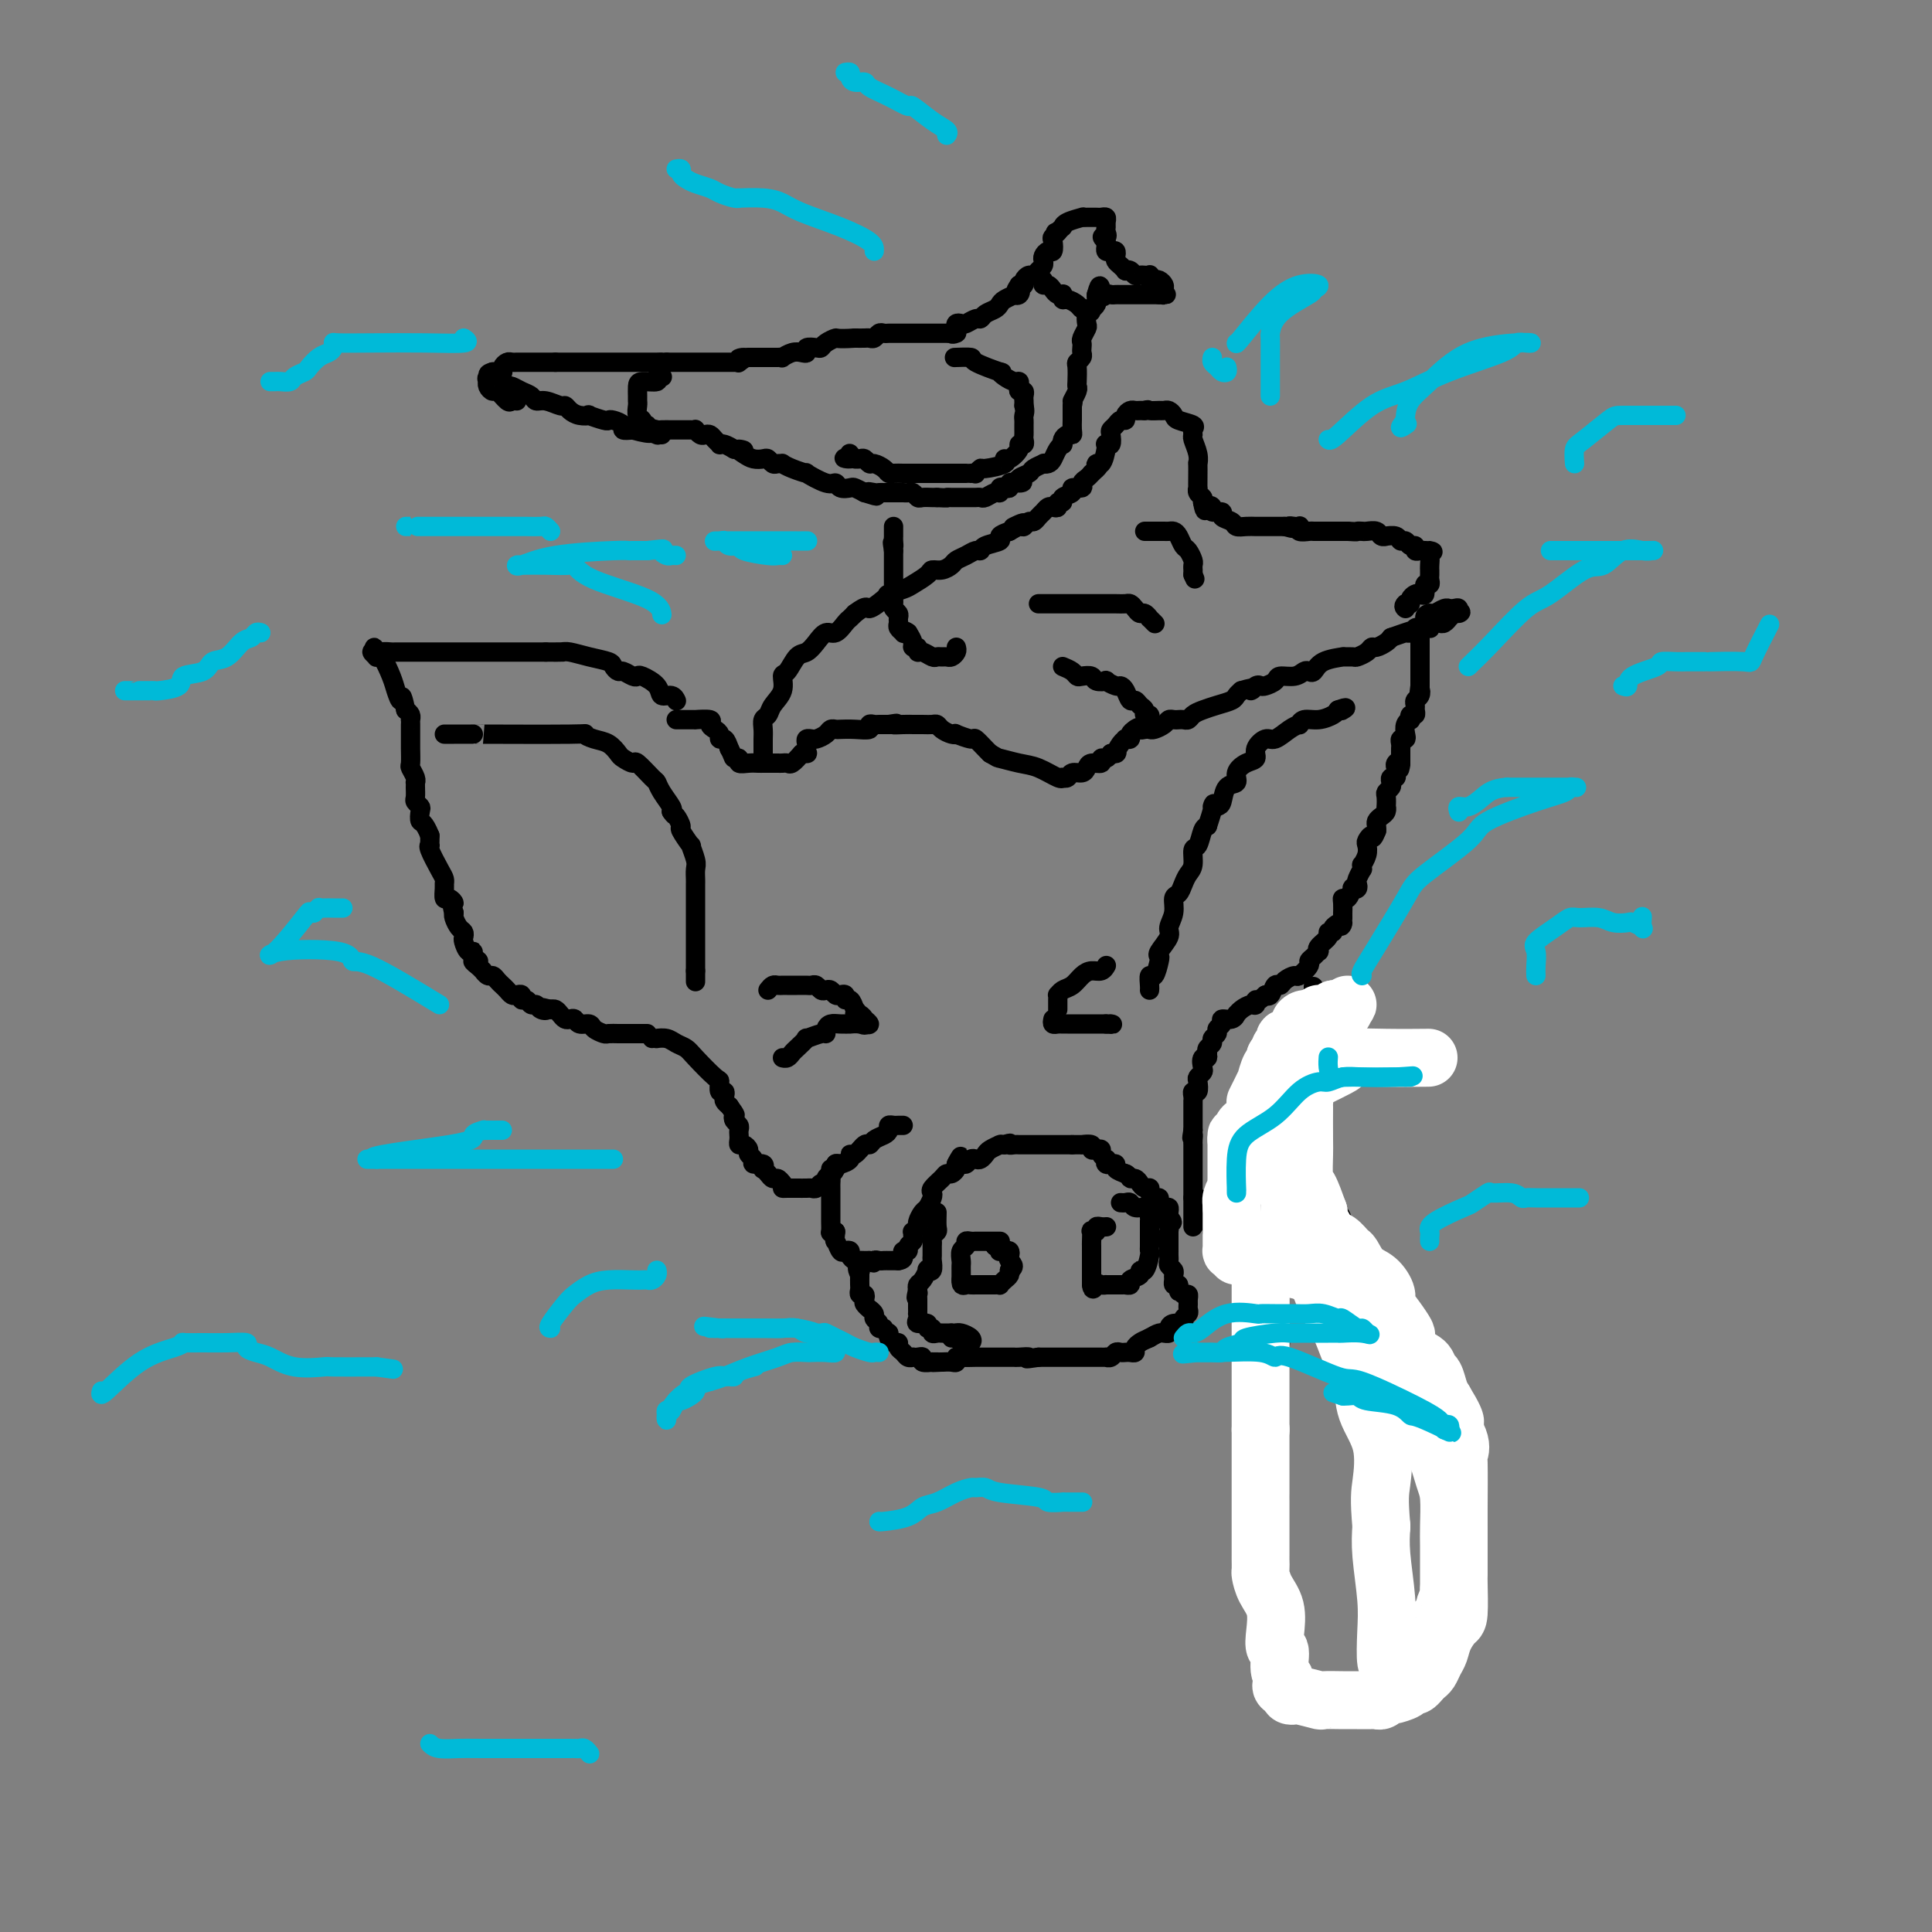 <svg viewBox='0 0 400 400' version='1.1' xmlns='http://www.w3.org/2000/svg' xmlns:xlink='http://www.w3.org/1999/xlink'><rect x="0" y="0" width="400" height="400" fill="#808080" stroke="none"/><g fill='none' stroke='#000000' stroke-width='4' stroke-linecap='round' stroke-linejoin='round'><path d='M134,214c-0.334,-0.000 -0.667,-0.000 -1,0c-0.333,0.000 -0.665,0.000 -1,0c-0.335,-0.000 -0.671,-0.000 -1,0c-0.329,0.000 -0.650,0.001 -1,0c-0.350,-0.001 -0.728,-0.003 -1,0c-0.272,0.003 -0.439,0.011 -1,0c-0.561,-0.011 -1.516,-0.040 -2,0c-0.484,0.040 -0.497,0.151 -1,0c-0.503,-0.151 -1.497,-0.562 -2,-1c-0.503,-0.438 -0.516,-0.901 -1,-1c-0.484,-0.099 -1.439,0.167 -2,0c-0.561,-0.167 -0.728,-0.766 -1,-1c-0.272,-0.234 -0.650,-0.101 -1,0c-0.350,0.101 -0.671,0.171 -1,0c-0.329,-0.171 -0.665,-0.585 -1,-1c-0.335,-0.415 -0.667,-0.833 -1,-1c-0.333,-0.167 -0.666,-0.084 -1,0'/><path d='M114,209c-3.273,-0.791 -1.454,-0.269 -1,0c0.454,0.269 -0.457,0.283 -1,0c-0.543,-0.283 -0.719,-0.864 -1,-1c-0.281,-0.136 -0.667,0.174 -1,0c-0.333,-0.174 -0.614,-0.830 -1,-1c-0.386,-0.170 -0.877,0.148 -1,0c-0.123,-0.148 0.122,-0.761 0,-1c-0.122,-0.239 -0.610,-0.105 -1,0c-0.390,0.105 -0.682,0.182 -1,0c-0.318,-0.182 -0.662,-0.622 -1,-1c-0.338,-0.378 -0.669,-0.694 -1,-1c-0.331,-0.306 -0.662,-0.603 -1,-1c-0.338,-0.397 -0.682,-0.894 -1,-1c-0.318,-0.106 -0.611,0.178 -1,0c-0.389,-0.178 -0.874,-0.817 -1,-1c-0.126,-0.183 0.107,0.091 0,0c-0.107,-0.091 -0.553,-0.545 -1,-1'/><path d='M99,200c-2.257,-1.576 -0.398,-1.018 0,-1c0.398,0.018 -0.664,-0.506 -1,-1c-0.336,-0.494 0.054,-0.959 0,-1c-0.054,-0.041 -0.553,0.341 -1,0c-0.447,-0.341 -0.841,-1.404 -1,-2c-0.159,-0.596 -0.081,-0.723 0,-1c0.081,-0.277 0.166,-0.703 0,-1c-0.166,-0.297 -0.583,-0.465 -1,-1c-0.417,-0.535 -0.833,-1.439 -1,-2c-0.167,-0.561 -0.083,-0.781 0,-1'/><path d='M94,189c-0.729,-2.086 -0.052,-1.802 0,-2c0.052,-0.198 -0.522,-0.879 -1,-1c-0.478,-0.121 -0.862,0.318 -1,0c-0.138,-0.318 -0.030,-1.391 0,-2c0.030,-0.609 -0.016,-0.752 0,-1c0.016,-0.248 0.095,-0.602 0,-1c-0.095,-0.398 -0.365,-0.842 -1,-2c-0.635,-1.158 -1.634,-3.031 -2,-4c-0.366,-0.969 -0.098,-1.033 0,-1c0.098,0.033 0.026,0.163 0,0c-0.026,-0.163 -0.008,-0.618 0,-1c0.008,-0.382 0.004,-0.691 0,-1'/><path d='M89,173c-1.222,-3.046 -1.777,-2.660 -2,-3c-0.223,-0.340 -0.112,-1.404 0,-2c0.112,-0.596 0.226,-0.724 0,-1c-0.226,-0.276 -0.793,-0.700 -1,-1c-0.207,-0.300 -0.054,-0.474 0,-1c0.054,-0.526 0.011,-1.402 0,-2c-0.011,-0.598 0.011,-0.918 0,-1c-0.011,-0.082 -0.056,0.074 0,0c0.056,-0.074 0.211,-0.377 0,-1c-0.211,-0.623 -0.789,-1.566 -1,-2c-0.211,-0.434 -0.057,-0.357 0,-1c0.057,-0.643 0.015,-2.004 0,-3c-0.015,-0.996 -0.004,-1.625 0,-2c0.004,-0.375 0.002,-0.496 0,-1c-0.002,-0.504 -0.003,-1.392 0,-2c0.003,-0.608 0.011,-0.936 0,-1c-0.011,-0.064 -0.041,0.137 0,0c0.041,-0.137 0.155,-0.610 0,-1c-0.155,-0.390 -0.577,-0.695 -1,-1'/><path d='M84,147c-0.948,-4.385 -0.818,-2.348 -1,-2c-0.182,0.348 -0.676,-0.993 -1,-2c-0.324,-1.007 -0.478,-1.680 -1,-3c-0.522,-1.320 -1.412,-3.285 -2,-4c-0.588,-0.715 -0.873,-0.178 -1,0c-0.127,0.178 -0.096,-0.004 0,0c0.096,0.004 0.257,0.193 0,0c-0.257,-0.193 -0.930,-0.770 -1,-1c-0.070,-0.230 0.465,-0.115 1,0'/><path d='M78,135c-0.956,-1.856 -0.346,-0.497 0,0c0.346,0.497 0.429,0.133 1,0c0.571,-0.133 1.631,-0.036 2,0c0.369,0.036 0.048,0.010 1,0c0.952,-0.010 3.177,-0.003 4,0c0.823,0.003 0.244,0.001 1,0c0.756,-0.001 2.847,-0.000 4,0c1.153,0.000 1.367,0.000 2,0c0.633,-0.000 1.686,-0.000 3,0c1.314,0.000 2.890,0.000 4,0c1.110,-0.000 1.753,-0.000 3,0c1.247,0.000 3.096,0.000 4,0c0.904,-0.000 0.861,-0.000 1,0c0.139,0.000 0.461,0.000 1,0c0.539,-0.000 1.297,-0.000 2,0c0.703,0.000 1.352,0.000 2,0'/><path d='M113,135c5.826,-0.003 2.892,-0.012 2,0c-0.892,0.012 0.257,0.044 1,0c0.743,-0.044 1.078,-0.166 2,0c0.922,0.166 2.431,0.618 4,1c1.569,0.382 3.197,0.695 4,1c0.803,0.305 0.779,0.604 1,1c0.221,0.396 0.687,0.889 1,1c0.313,0.111 0.473,-0.161 1,0c0.527,0.161 1.422,0.755 2,1c0.578,0.245 0.841,0.142 1,0c0.159,-0.142 0.214,-0.321 1,0c0.786,0.321 2.302,1.144 3,2c0.698,0.856 0.579,1.746 1,2c0.421,0.254 1.381,-0.128 2,0c0.619,0.128 0.897,0.765 1,1c0.103,0.235 0.029,0.067 0,0c-0.029,-0.067 -0.015,-0.034 0,0'/><path d='M140,149c0.377,-0.000 0.753,-0.001 1,0c0.247,0.001 0.363,0.003 1,0c0.637,-0.003 1.795,-0.012 2,0c0.205,0.012 -0.544,0.044 0,0c0.544,-0.044 2.380,-0.165 3,0c0.620,0.165 0.026,0.617 0,1c-0.026,0.383 0.518,0.696 1,1c0.482,0.304 0.902,0.597 1,1c0.098,0.403 -0.128,0.916 0,1c0.128,0.084 0.608,-0.262 1,0c0.392,0.262 0.696,1.131 1,2'/><path d='M151,155c0.778,1.397 0.723,1.891 1,2c0.277,0.109 0.886,-0.167 1,0c0.114,0.167 -0.268,0.777 0,1c0.268,0.223 1.185,0.060 2,0c0.815,-0.060 1.528,-0.016 2,0c0.472,0.016 0.704,0.004 1,0c0.296,-0.004 0.657,-0.002 1,0c0.343,0.002 0.669,0.002 1,0c0.331,-0.002 0.669,-0.006 1,0c0.331,0.006 0.656,0.022 1,0c0.344,-0.022 0.708,-0.083 1,0c0.292,0.083 0.512,0.309 1,0c0.488,-0.309 1.244,-1.155 2,-2'/><path d='M166,156c1.620,-0.261 1.170,0.088 1,0c-0.170,-0.088 -0.060,-0.612 0,-1c0.060,-0.388 0.071,-0.639 0,-1c-0.071,-0.361 -0.222,-0.832 0,-1c0.222,-0.168 0.819,-0.035 1,0c0.181,0.035 -0.053,-0.029 0,0c0.053,0.029 0.394,0.151 1,0c0.606,-0.151 1.477,-0.577 2,-1c0.523,-0.423 0.698,-0.844 1,-1c0.302,-0.156 0.731,-0.045 1,0c0.269,0.045 0.377,0.026 1,0c0.623,-0.026 1.762,-0.060 3,0c1.238,0.060 2.574,0.212 3,0c0.426,-0.212 -0.057,-0.789 0,-1c0.057,-0.211 0.654,-0.057 1,0c0.346,0.057 0.439,0.015 1,0c0.561,-0.015 1.589,-0.004 2,0c0.411,0.004 0.206,0.002 0,0'/><path d='M184,150c2.769,-0.464 1.193,-0.124 1,0c-0.193,0.124 0.999,0.034 2,0c1.001,-0.034 1.813,-0.010 2,0c0.187,0.010 -0.249,0.005 0,0c0.249,-0.005 1.183,-0.012 2,0c0.817,0.012 1.516,0.042 2,0c0.484,-0.042 0.754,-0.156 1,0c0.246,0.156 0.469,0.582 1,1c0.531,0.418 1.370,0.828 2,1c0.630,0.172 1.051,0.105 1,0c-0.051,-0.105 -0.574,-0.249 0,0c0.574,0.249 2.247,0.892 3,1c0.753,0.108 0.587,-0.317 1,0c0.413,0.317 1.404,1.376 2,2c0.596,0.624 0.798,0.812 1,1'/><path d='M205,156c1.961,1.102 1.363,0.856 2,1c0.637,0.144 2.510,0.679 4,1c1.490,0.321 2.599,0.427 4,1c1.401,0.573 3.095,1.614 4,2c0.905,0.386 1.020,0.118 1,0c-0.020,-0.118 -0.174,-0.087 0,0c0.174,0.087 0.675,0.229 1,0c0.325,-0.229 0.473,-0.831 1,-1c0.527,-0.169 1.433,0.094 2,0c0.567,-0.094 0.796,-0.546 1,-1c0.204,-0.454 0.383,-0.909 1,-1c0.617,-0.091 1.670,0.182 2,0c0.330,-0.182 -0.065,-0.818 0,-1c0.065,-0.182 0.590,0.091 1,0c0.410,-0.091 0.705,-0.545 1,-1'/><path d='M230,156c1.885,-0.668 1.098,0.162 1,0c-0.098,-0.162 0.495,-1.314 1,-2c0.505,-0.686 0.923,-0.905 1,-1c0.077,-0.095 -0.185,-0.067 0,0c0.185,0.067 0.819,0.172 1,0c0.181,-0.172 -0.091,-0.621 0,-1c0.091,-0.379 0.546,-0.690 1,-1'/><path d='M235,151c0.953,-0.774 0.837,-0.210 1,0c0.163,0.210 0.607,0.067 1,0c0.393,-0.067 0.735,-0.056 1,0c0.265,0.056 0.452,0.159 1,0c0.548,-0.159 1.456,-0.579 2,-1c0.544,-0.421 0.723,-0.844 1,-1c0.277,-0.156 0.651,-0.045 1,0c0.349,0.045 0.673,0.023 1,0c0.327,-0.023 0.656,-0.048 1,0c0.344,0.048 0.701,0.167 1,0c0.299,-0.167 0.538,-0.622 1,-1c0.462,-0.378 1.146,-0.679 2,-1c0.854,-0.321 1.878,-0.663 3,-1c1.122,-0.337 2.340,-0.668 3,-1c0.660,-0.332 0.760,-0.666 1,-1c0.240,-0.334 0.620,-0.667 1,-1'/><path d='M257,143c3.810,-1.178 2.334,-0.122 2,0c-0.334,0.122 0.472,-0.689 1,-1c0.528,-0.311 0.778,-0.121 1,0c0.222,0.121 0.416,0.172 1,0c0.584,-0.172 1.557,-0.568 2,-1c0.443,-0.432 0.356,-0.898 1,-1c0.644,-0.102 2.018,0.162 3,0c0.982,-0.162 1.571,-0.751 2,-1c0.429,-0.249 0.698,-0.158 1,0c0.302,0.158 0.638,0.382 1,0c0.362,-0.382 0.750,-1.370 2,-2c1.250,-0.630 3.361,-0.904 4,-1c0.639,-0.096 -0.193,-0.016 0,0c0.193,0.016 1.413,-0.033 2,0c0.587,0.033 0.542,0.150 1,0c0.458,-0.150 1.418,-0.565 2,-1c0.582,-0.435 0.785,-0.890 1,-1c0.215,-0.110 0.443,0.124 1,0c0.557,-0.124 1.445,-0.607 2,-1c0.555,-0.393 0.778,-0.697 1,-1'/><path d='M288,132c5.488,-1.924 3.708,-1.233 3,-1c-0.708,0.233 -0.345,0.010 0,0c0.345,-0.010 0.670,0.193 1,0c0.330,-0.193 0.663,-0.783 1,-1c0.337,-0.217 0.678,-0.062 1,0c0.322,0.062 0.625,0.031 1,0c0.375,-0.031 0.821,-0.061 1,0c0.179,0.061 0.089,0.214 0,0c-0.089,-0.214 -0.178,-0.793 0,-1c0.178,-0.207 0.621,-0.041 1,0c0.379,0.041 0.693,-0.044 1,0c0.307,0.044 0.608,0.218 1,0c0.392,-0.218 0.875,-0.828 1,-1c0.125,-0.172 -0.107,0.094 0,0c0.107,-0.094 0.554,-0.547 1,-1'/><path d='M301,127c2.226,-0.713 1.291,0.005 1,0c-0.291,-0.005 0.064,-0.735 0,-1c-0.064,-0.265 -0.545,-0.067 -1,0c-0.455,0.067 -0.882,0.004 -1,0c-0.118,-0.004 0.073,0.051 0,0c-0.073,-0.051 -0.411,-0.210 -1,0c-0.589,0.210 -1.428,0.787 -2,1c-0.572,0.213 -0.878,0.061 -1,0c-0.122,-0.061 -0.061,-0.030 0,0'/><path d='M296,127c-1.016,0.199 -1.057,0.697 -1,1c0.057,0.303 0.211,0.410 0,1c-0.211,0.590 -0.789,1.663 -1,2c-0.211,0.337 -0.057,-0.061 0,0c0.057,0.061 0.015,0.579 0,1c-0.015,0.421 -0.004,0.743 0,1c0.004,0.257 0.001,0.450 0,1c-0.001,0.550 -0.000,1.458 0,2c0.000,0.542 0.000,0.719 0,1c-0.000,0.281 -0.000,0.667 0,1c0.000,0.333 0.000,0.614 0,1c-0.000,0.386 -0.000,0.877 0,1c0.000,0.123 0.000,-0.121 0,0c-0.000,0.121 -0.000,0.606 0,1c0.000,0.394 0.000,0.697 0,1'/><path d='M294,142c-0.326,2.499 -0.140,1.247 0,1c0.140,-0.247 0.235,0.512 0,1c-0.235,0.488 -0.799,0.704 -1,1c-0.201,0.296 -0.040,0.672 0,1c0.040,0.328 -0.041,0.609 0,1c0.041,0.391 0.203,0.891 0,1c-0.203,0.109 -0.773,-0.175 -1,0c-0.227,0.175 -0.112,0.807 0,1c0.112,0.193 0.223,-0.054 0,0c-0.223,0.054 -0.778,0.410 -1,1c-0.222,0.590 -0.112,1.415 0,2c0.112,0.585 0.226,0.929 0,1c-0.226,0.071 -0.793,-0.133 -1,0c-0.207,0.133 -0.056,0.603 0,1c0.056,0.397 0.015,0.722 0,1c-0.015,0.278 -0.004,0.508 0,1c0.004,0.492 0.002,1.246 0,2'/><path d='M290,158c-0.558,2.488 0.048,0.709 0,0c-0.048,-0.709 -0.749,-0.349 -1,0c-0.251,0.349 -0.054,0.685 0,1c0.054,0.315 -0.037,0.609 0,1c0.037,0.391 0.202,0.879 0,1c-0.202,0.121 -0.772,-0.123 -1,0c-0.228,0.123 -0.114,0.615 0,1c0.114,0.385 0.226,0.663 0,1c-0.226,0.337 -0.792,0.734 -1,1c-0.208,0.266 -0.059,0.400 0,1c0.059,0.600 0.026,1.666 0,2c-0.026,0.334 -0.045,-0.065 0,0c0.045,0.065 0.156,0.595 0,1c-0.156,0.405 -0.578,0.686 -1,1c-0.422,0.314 -0.844,0.661 -1,1c-0.156,0.339 -0.044,0.668 0,1c0.044,0.332 0.022,0.666 0,1'/><path d='M285,172c-0.940,2.342 -0.792,1.196 -1,1c-0.208,-0.196 -0.774,0.559 -1,1c-0.226,0.441 -0.113,0.567 0,1c0.113,0.433 0.228,1.172 0,2c-0.228,0.828 -0.797,1.745 -1,2c-0.203,0.255 -0.041,-0.153 0,0c0.041,0.153 -0.041,0.868 0,1c0.041,0.132 0.203,-0.318 0,0c-0.203,0.318 -0.772,1.404 -1,2c-0.228,0.596 -0.117,0.703 0,1c0.117,0.297 0.238,0.783 0,1c-0.238,0.217 -0.834,0.165 -1,0c-0.166,-0.165 0.099,-0.443 0,0c-0.099,0.443 -0.562,1.606 -1,2c-0.438,0.394 -0.849,0.017 -1,0c-0.151,-0.017 -0.040,0.325 0,1c0.040,0.675 0.011,1.682 0,2c-0.011,0.318 -0.003,-0.052 0,0c0.003,0.052 0.002,0.526 0,1'/><path d='M278,190c-0.957,2.967 0.152,1.386 0,1c-0.152,-0.386 -1.565,0.425 -2,1c-0.435,0.575 0.108,0.915 0,1c-0.108,0.085 -0.865,-0.083 -1,0c-0.135,0.083 0.354,0.417 0,1c-0.354,0.583 -1.549,1.413 -2,2c-0.451,0.587 -0.157,0.929 0,1c0.157,0.071 0.179,-0.131 0,0c-0.179,0.131 -0.558,0.595 -1,1c-0.442,0.405 -0.948,0.752 -1,1c-0.052,0.248 0.351,0.396 0,1c-0.351,0.604 -1.456,1.662 -2,2c-0.544,0.338 -0.527,-0.046 -1,0c-0.473,0.046 -1.437,0.520 -2,1c-0.563,0.480 -0.725,0.966 -1,1c-0.275,0.034 -0.661,-0.383 -1,0c-0.339,0.383 -0.630,1.565 -1,2c-0.370,0.435 -0.820,0.124 -1,0c-0.180,-0.124 -0.090,-0.062 0,0'/><path d='M262,206c-2.937,2.638 -2.279,1.233 -2,1c0.279,-0.233 0.180,0.707 0,1c-0.180,0.293 -0.442,-0.061 -1,0c-0.558,0.061 -1.411,0.537 -2,1c-0.589,0.463 -0.913,0.912 -1,1c-0.087,0.088 0.064,-0.184 0,0c-0.064,0.184 -0.342,0.823 -1,1c-0.658,0.177 -1.697,-0.107 -2,0c-0.303,0.107 0.130,0.606 0,1c-0.130,0.394 -0.823,0.683 -1,1c-0.177,0.317 0.163,0.662 0,1c-0.163,0.338 -0.827,0.668 -1,1c-0.173,0.332 0.146,0.666 0,1c-0.146,0.334 -0.756,0.667 -1,1c-0.244,0.333 -0.122,0.667 0,1'/><path d='M250,218c-1.797,2.112 -0.289,1.392 0,1c0.289,-0.392 -0.641,-0.457 -1,0c-0.359,0.457 -0.148,1.437 0,2c0.148,0.563 0.232,0.711 0,1c-0.232,0.289 -0.780,0.721 -1,1c-0.220,0.279 -0.111,0.404 0,1c0.111,0.596 0.226,1.661 0,2c-0.226,0.339 -0.793,-0.050 -1,0c-0.207,0.050 -0.056,0.537 0,1c0.056,0.463 0.015,0.901 0,1c-0.015,0.099 -0.004,-0.141 0,0c0.004,0.141 0.001,0.664 0,1c-0.001,0.336 -0.000,0.485 0,1c0.000,0.515 0.000,1.396 0,2c-0.000,0.604 -0.000,0.932 0,1c0.000,0.068 0.000,-0.123 0,0c-0.000,0.123 -0.000,0.562 0,1'/><path d='M247,234c-0.464,2.658 -0.124,1.304 0,1c0.124,-0.304 0.033,0.443 0,1c-0.033,0.557 -0.009,0.923 0,1c0.009,0.077 0.002,-0.134 0,0c-0.002,0.134 -0.001,0.614 0,1c0.001,0.386 0.000,0.680 0,1c-0.000,0.320 -0.000,0.667 0,1c0.000,0.333 0.000,0.653 0,1c-0.000,0.347 -0.000,0.723 0,1c0.000,0.277 0.000,0.455 0,1c-0.000,0.545 -0.000,1.455 0,2c0.000,0.545 0.000,0.724 0,1c-0.000,0.276 -0.000,0.650 0,1c0.000,0.350 0.000,0.675 0,1'/><path d='M247,248c0.000,2.324 -0.000,1.133 0,1c0.000,-0.133 0.000,0.791 0,1c0.000,0.209 0.000,-0.298 0,0c-0.000,0.298 0.000,1.399 0,2c0.000,0.601 0.000,0.700 0,1c0.000,0.300 0.000,0.800 0,1c0.000,0.200 0.000,0.100 0,0'/><path d='M135,215c0.471,-0.007 0.942,-0.013 1,0c0.058,0.013 -0.296,0.046 0,0c0.296,-0.046 1.242,-0.169 2,0c0.758,0.169 1.328,0.632 2,1c0.672,0.368 1.447,0.642 2,1c0.553,0.358 0.884,0.799 2,2c1.116,1.201 3.017,3.162 4,4c0.983,0.838 1.047,0.553 1,1c-0.047,0.447 -0.206,1.625 0,2c0.206,0.375 0.777,-0.054 1,0c0.223,0.054 0.099,0.592 0,1c-0.099,0.408 -0.171,0.688 0,1c0.171,0.312 0.586,0.656 1,1'/><path d='M151,229c1.635,2.262 1.223,1.915 1,2c-0.223,0.085 -0.256,0.600 0,1c0.256,0.400 0.800,0.686 1,1c0.200,0.314 0.056,0.658 0,1c-0.056,0.342 -0.025,0.683 0,1c0.025,0.317 0.044,0.610 0,1c-0.044,0.390 -0.151,0.878 0,1c0.151,0.122 0.560,-0.121 1,0c0.440,0.121 0.910,0.606 1,1c0.090,0.394 -0.200,0.698 0,1c0.200,0.302 0.890,0.602 1,1c0.110,0.398 -0.360,0.894 0,1c0.360,0.106 1.549,-0.178 2,0c0.451,0.178 0.162,0.817 0,1c-0.162,0.183 -0.198,-0.092 0,0c0.198,0.092 0.630,0.550 1,1c0.370,0.450 0.676,0.890 1,1c0.324,0.110 0.664,-0.112 1,0c0.336,0.112 0.668,0.556 1,1'/><path d='M162,245c0.882,0.845 0.085,0.959 0,1c-0.085,0.041 0.540,0.011 1,0c0.460,-0.011 0.753,-0.002 1,0c0.247,0.002 0.447,-0.003 1,0c0.553,0.003 1.459,0.016 2,0c0.541,-0.016 0.719,-0.060 1,0c0.281,0.060 0.667,0.223 1,0c0.333,-0.223 0.615,-0.833 1,-1c0.385,-0.167 0.873,0.109 1,0c0.127,-0.109 -0.107,-0.603 0,-1c0.107,-0.397 0.553,-0.699 1,-1'/><path d='M172,243c1.484,-0.553 0.195,-0.935 0,-1c-0.195,-0.065 0.704,0.189 1,0c0.296,-0.189 -0.010,-0.819 0,-1c0.010,-0.181 0.335,0.087 1,0c0.665,-0.087 1.670,-0.530 2,-1c0.330,-0.470 -0.015,-0.966 0,-1c0.015,-0.034 0.389,0.394 1,0c0.611,-0.394 1.460,-1.611 2,-2c0.540,-0.389 0.771,0.050 1,0c0.229,-0.050 0.457,-0.588 1,-1c0.543,-0.412 1.402,-0.699 2,-1c0.598,-0.301 0.934,-0.617 1,-1c0.066,-0.383 -0.140,-0.835 0,-1c0.140,-0.165 0.625,-0.044 1,0c0.375,0.044 0.639,0.012 1,0c0.361,-0.012 0.817,-0.003 1,0c0.183,0.003 0.091,0.002 0,0'/><path d='M174,241c-0.453,-0.089 -0.906,-0.179 -1,0c-0.094,0.179 0.171,0.625 0,1c-0.171,0.375 -0.778,0.678 -1,1c-0.222,0.322 -0.060,0.664 0,1c0.060,0.336 0.016,0.667 0,1c-0.016,0.333 -0.004,0.668 0,1c0.004,0.332 0.001,0.661 0,1c-0.001,0.339 -0.000,0.686 0,1c0.000,0.314 0.000,0.594 0,1c-0.000,0.406 0.000,0.940 0,1c-0.000,0.060 -0.001,-0.352 0,0c0.001,0.352 0.003,1.467 0,2c-0.003,0.533 -0.011,0.483 0,1c0.011,0.517 0.041,1.601 0,2c-0.041,0.399 -0.155,0.114 0,0c0.155,-0.114 0.577,-0.057 1,0'/><path d='M173,255c-0.204,2.498 -0.213,1.744 0,2c0.213,0.256 0.649,1.522 1,2c0.351,0.478 0.619,0.166 1,0c0.381,-0.166 0.876,-0.188 1,0c0.124,0.188 -0.121,0.586 0,1c0.121,0.414 0.610,0.843 1,1c0.390,0.157 0.682,0.042 1,0c0.318,-0.042 0.662,-0.012 1,0c0.338,0.012 0.669,0.006 1,0'/><path d='M180,261c1.260,0.928 0.911,0.249 1,0c0.089,-0.249 0.615,-0.067 1,0c0.385,0.067 0.628,0.018 1,0c0.372,-0.018 0.873,-0.005 1,0c0.127,0.005 -0.120,0.001 0,0c0.120,-0.001 0.606,-0.000 1,0c0.394,0.000 0.697,0.000 1,0'/><path d='M186,261c1.172,-0.162 1.102,-0.568 1,-1c-0.102,-0.432 -0.238,-0.889 0,-1c0.238,-0.111 0.849,0.124 1,0c0.151,-0.124 -0.157,-0.607 0,-1c0.157,-0.393 0.778,-0.697 1,-1c0.222,-0.303 0.045,-0.605 0,-1c-0.045,-0.395 0.044,-0.883 0,-1c-0.044,-0.117 -0.219,0.139 0,0c0.219,-0.139 0.833,-0.671 1,-1c0.167,-0.329 -0.112,-0.456 0,-1c0.112,-0.544 0.617,-1.507 1,-2c0.383,-0.493 0.645,-0.517 1,-1c0.355,-0.483 0.802,-1.426 1,-2c0.198,-0.574 0.147,-0.780 0,-1c-0.147,-0.220 -0.389,-0.454 0,-1c0.389,-0.546 1.411,-1.403 2,-2c0.589,-0.597 0.746,-0.933 1,-1c0.254,-0.067 0.607,0.136 1,0c0.393,-0.136 0.827,-0.610 1,-1c0.173,-0.390 0.087,-0.695 0,-1'/><path d='M198,241c1.809,-3.090 0.330,-0.814 0,0c-0.330,0.814 0.489,0.166 1,0c0.511,-0.166 0.715,0.149 1,0c0.285,-0.149 0.653,-0.761 1,-1c0.347,-0.239 0.675,-0.106 1,0c0.325,0.106 0.648,0.186 1,0c0.352,-0.186 0.735,-0.638 1,-1c0.265,-0.362 0.414,-0.633 1,-1c0.586,-0.367 1.611,-0.830 2,-1c0.389,-0.170 0.143,-0.046 0,0c-0.143,0.046 -0.184,0.013 0,0c0.184,-0.013 0.592,-0.007 1,0'/><path d='M208,237c1.727,-0.619 1.044,-0.166 1,0c-0.044,0.166 0.552,0.044 1,0c0.448,-0.044 0.750,-0.012 1,0c0.250,0.012 0.448,0.003 1,0c0.552,-0.003 1.457,-0.001 2,0c0.543,0.001 0.722,0.000 1,0c0.278,-0.000 0.653,-0.000 1,0c0.347,0.000 0.667,0.000 1,0c0.333,-0.000 0.681,-0.000 1,0c0.319,0.000 0.610,0.000 1,0c0.390,-0.000 0.878,-0.000 1,0c0.122,0.000 -0.121,0.000 0,0c0.121,-0.000 0.606,-0.000 1,0c0.394,0.000 0.697,0.000 1,0'/><path d='M222,237c2.323,0.001 1.129,0.004 1,0c-0.129,-0.004 0.805,-0.015 1,0c0.195,0.015 -0.350,0.056 0,0c0.350,-0.056 1.595,-0.208 2,0c0.405,0.208 -0.031,0.778 0,1c0.031,0.222 0.531,0.097 1,0c0.469,-0.097 0.909,-0.166 1,0c0.091,0.166 -0.168,0.566 0,1c0.168,0.434 0.762,0.901 1,1c0.238,0.099 0.121,-0.170 0,0c-0.121,0.170 -0.245,0.780 0,1c0.245,0.220 0.858,0.048 1,0c0.142,-0.048 -0.186,0.026 0,0c0.186,-0.026 0.885,-0.151 1,0c0.115,0.151 -0.354,0.579 0,1c0.354,0.421 1.530,0.835 2,1c0.470,0.165 0.235,0.083 0,0'/><path d='M233,243c1.881,1.167 1.082,1.083 1,1c-0.082,-0.083 0.552,-0.166 1,0c0.448,0.166 0.709,0.580 1,1c0.291,0.420 0.613,0.847 1,1c0.387,0.153 0.838,0.031 1,0c0.162,-0.031 0.033,0.030 0,0c-0.033,-0.030 0.029,-0.149 0,0c-0.029,0.149 -0.149,0.566 0,1c0.149,0.434 0.565,0.886 1,1c0.435,0.114 0.887,-0.110 1,0c0.113,0.110 -0.113,0.554 0,1c0.113,0.446 0.566,0.893 1,1c0.434,0.107 0.847,-0.125 1,0c0.153,0.125 0.044,0.607 0,1c-0.044,0.393 -0.022,0.696 0,1'/><path d='M242,252c1.392,1.575 0.373,1.014 0,1c-0.373,-0.014 -0.100,0.520 0,1c0.100,0.480 0.027,0.907 0,1c-0.027,0.093 -0.007,-0.148 0,0c0.007,0.148 0.002,0.684 0,1c-0.002,0.316 -0.000,0.413 0,1c0.000,0.587 -0.001,1.663 0,2c0.001,0.337 0.004,-0.064 0,0c-0.004,0.064 -0.015,0.595 0,1c0.015,0.405 0.057,0.686 0,1c-0.057,0.314 -0.212,0.662 0,1c0.212,0.338 0.792,0.665 1,1c0.208,0.335 0.046,0.677 0,1c-0.046,0.323 0.026,0.625 0,1c-0.026,0.375 -0.150,0.821 0,1c0.150,0.179 0.575,0.089 1,0'/><path d='M244,266c0.265,2.328 -0.073,1.149 0,1c0.073,-0.149 0.555,0.734 1,1c0.445,0.266 0.852,-0.083 1,0c0.148,0.083 0.035,0.599 0,1c-0.035,0.401 0.006,0.686 0,1c-0.006,0.314 -0.061,0.658 0,1c0.061,0.342 0.237,0.683 0,1c-0.237,0.317 -0.885,0.611 -1,1c-0.115,0.389 0.305,0.875 0,1c-0.305,0.125 -1.335,-0.110 -2,0c-0.665,0.110 -0.965,0.565 -1,1c-0.035,0.435 0.195,0.851 0,1c-0.195,0.149 -0.815,0.030 -1,0c-0.185,-0.030 0.066,0.031 0,0c-0.066,-0.031 -0.447,-0.152 -1,0c-0.553,0.152 -1.276,0.576 -2,1'/><path d='M238,277c-1.472,0.646 -1.651,0.762 -2,1c-0.349,0.238 -0.867,0.600 -1,1c-0.133,0.400 0.119,0.838 0,1c-0.119,0.162 -0.609,0.047 -1,0c-0.391,-0.047 -0.683,-0.027 -1,0c-0.317,0.027 -0.658,0.060 -1,0c-0.342,-0.060 -0.685,-0.212 -1,0c-0.315,0.212 -0.603,0.789 -1,1c-0.397,0.211 -0.904,0.057 -1,0c-0.096,-0.057 0.220,-0.015 0,0c-0.220,0.015 -0.976,0.004 -2,0c-1.024,-0.004 -2.315,-0.001 -3,0c-0.685,0.001 -0.763,0.000 -1,0c-0.237,-0.000 -0.631,-0.000 -1,0c-0.369,0.000 -0.711,0.000 -1,0c-0.289,-0.000 -0.525,-0.000 -1,0c-0.475,0.000 -1.189,0.000 -2,0c-0.811,-0.000 -1.718,-0.000 -2,0c-0.282,0.000 0.062,0.000 0,0c-0.062,-0.000 -0.531,-0.000 -1,0'/><path d='M215,281c-3.902,0.619 -2.159,0.166 -2,0c0.159,-0.166 -1.268,-0.044 -2,0c-0.732,0.044 -0.770,0.012 -1,0c-0.230,-0.012 -0.652,-0.003 -1,0c-0.348,0.003 -0.620,0.001 -1,0c-0.380,-0.001 -0.866,-0.000 -1,0c-0.134,0.000 0.086,-0.000 0,0c-0.086,0.000 -0.478,0.000 -1,0c-0.522,-0.000 -1.173,-0.001 -2,0c-0.827,0.001 -1.829,0.004 -2,0c-0.171,-0.004 0.488,-0.015 0,0c-0.488,0.015 -2.122,0.057 -3,0c-0.878,-0.057 -0.998,-0.211 -1,0c-0.002,0.211 0.115,0.788 0,1c-0.115,0.212 -0.461,0.061 -1,0c-0.539,-0.061 -1.269,-0.030 -2,0'/><path d='M195,282c-3.251,0.154 -1.378,0.037 -1,0c0.378,-0.037 -0.739,0.004 -1,0c-0.261,-0.004 0.332,-0.054 0,0c-0.332,0.054 -1.591,0.210 -2,0c-0.409,-0.210 0.031,-0.788 0,-1c-0.031,-0.212 -0.533,-0.060 -1,0c-0.467,0.060 -0.900,0.027 -1,0c-0.100,-0.027 0.132,-0.050 0,0c-0.132,0.050 -0.626,0.172 -1,0c-0.374,-0.172 -0.626,-0.637 -1,-1c-0.374,-0.363 -0.871,-0.622 -1,-1c-0.129,-0.378 0.110,-0.875 0,-1c-0.110,-0.125 -0.568,0.120 -1,0c-0.432,-0.120 -0.838,-0.606 -1,-1c-0.162,-0.394 -0.081,-0.697 0,-1'/><path d='M184,276c-1.863,-1.167 -1.020,-1.086 -1,-1c0.020,0.086 -0.783,0.177 -1,0c-0.217,-0.177 0.153,-0.621 0,-1c-0.153,-0.379 -0.829,-0.693 -1,-1c-0.171,-0.307 0.164,-0.607 0,-1c-0.164,-0.393 -0.828,-0.880 -1,-1c-0.172,-0.120 0.146,0.126 0,0c-0.146,-0.126 -0.757,-0.625 -1,-1c-0.243,-0.375 -0.118,-0.624 0,-1c0.118,-0.376 0.228,-0.877 0,-1c-0.228,-0.123 -0.793,0.132 -1,0c-0.207,-0.132 -0.056,-0.651 0,-1c0.056,-0.349 0.016,-0.528 0,-1c-0.016,-0.472 -0.008,-1.236 0,-2'/><path d='M178,264c-0.928,-2.095 -0.249,-1.332 0,-1c0.249,0.332 0.067,0.233 0,0c-0.067,-0.233 -0.018,-0.601 0,-1c0.018,-0.399 0.005,-0.828 0,-1c-0.005,-0.172 -0.003,-0.086 0,0'/><path d='M194,251c-0.030,1.178 -0.061,2.356 0,3c0.061,0.644 0.212,0.754 0,1c-0.212,0.246 -0.789,0.628 -1,1c-0.211,0.372 -0.055,0.734 0,1c0.055,0.266 0.011,0.436 0,1c-0.011,0.564 0.012,1.522 0,2c-0.012,0.478 -0.059,0.474 0,1c0.059,0.526 0.222,1.580 0,2c-0.222,0.420 -0.830,0.207 -1,0c-0.170,-0.207 0.099,-0.406 0,0c-0.099,0.406 -0.565,1.417 -1,2c-0.435,0.583 -0.839,0.738 -1,1c-0.161,0.262 -0.081,0.631 0,1'/><path d='M190,267c-0.619,2.710 -0.166,1.487 0,1c0.166,-0.487 0.044,-0.236 0,0c-0.044,0.236 -0.011,0.458 0,1c0.011,0.542 0.001,1.403 0,2c-0.001,0.597 0.008,0.929 0,1c-0.008,0.071 -0.031,-0.121 0,0c0.031,0.121 0.117,0.553 0,1c-0.117,0.447 -0.439,0.908 0,1c0.439,0.092 1.637,-0.186 2,0c0.363,0.186 -0.111,0.834 0,1c0.111,0.166 0.806,-0.152 1,0c0.194,0.152 -0.113,0.773 0,1c0.113,0.227 0.646,0.061 1,0c0.354,-0.061 0.530,-0.017 1,0c0.470,0.017 1.235,0.009 2,0'/><path d='M197,276c1.317,0.306 1.110,0.072 1,0c-0.110,-0.072 -0.123,0.019 0,0c0.123,-0.019 0.384,-0.150 1,0c0.616,0.150 1.589,0.579 2,1c0.411,0.421 0.260,0.835 0,1c-0.260,0.165 -0.630,0.083 -1,0'/><path d='M200,278c0.282,0.370 -0.512,0.295 -1,0c-0.488,-0.295 -0.670,-0.810 -1,-1c-0.330,-0.190 -0.809,-0.054 -1,0c-0.191,0.054 -0.096,0.027 0,0'/><path d='M207,257c0.087,0.000 0.173,0.000 0,0c-0.173,-0.000 -0.606,-0.000 -1,0c-0.394,0.000 -0.749,0.000 -1,0c-0.251,-0.000 -0.397,-0.001 -1,0c-0.603,0.001 -1.663,0.004 -2,0c-0.337,-0.004 0.050,-0.013 0,0c-0.050,0.013 -0.535,0.049 -1,0c-0.465,-0.049 -0.909,-0.182 -1,0c-0.091,0.182 0.172,0.680 0,1c-0.172,0.320 -0.778,0.463 -1,1c-0.222,0.537 -0.059,1.467 0,2c0.059,0.533 0.016,0.668 0,1c-0.016,0.332 -0.004,0.862 0,1c0.004,0.138 0.001,-0.117 0,0c-0.001,0.117 -0.000,0.605 0,1c0.000,0.395 0.000,0.698 0,1'/><path d='M199,265c-0.126,1.464 0.558,1.124 1,1c0.442,-0.124 0.643,-0.033 1,0c0.357,0.033 0.869,0.009 1,0c0.131,-0.009 -0.120,-0.002 0,0c0.120,0.002 0.610,0.000 1,0c0.390,-0.000 0.678,0.001 1,0c0.322,-0.001 0.678,-0.003 1,0c0.322,0.003 0.612,0.012 1,0c0.388,-0.012 0.875,-0.045 1,0c0.125,0.045 -0.111,0.167 0,0c0.111,-0.167 0.568,-0.622 1,-1c0.432,-0.378 0.838,-0.679 1,-1c0.162,-0.321 0.081,-0.660 0,-1'/><path d='M209,263c1.550,-0.718 0.426,-1.513 0,-2c-0.426,-0.487 -0.153,-0.665 0,-1c0.153,-0.335 0.185,-0.825 0,-1c-0.185,-0.175 -0.588,-0.033 -1,0c-0.412,0.033 -0.832,-0.043 -1,0c-0.168,0.043 -0.084,0.204 0,0c0.084,-0.204 0.167,-0.773 0,-1c-0.167,-0.227 -0.583,-0.114 -1,0'/><path d='M206,258c-0.500,-0.833 -0.250,-0.417 0,0'/><path d='M229,254c0.081,-0.008 0.161,-0.016 0,0c-0.161,0.016 -0.565,0.055 -1,0c-0.435,-0.055 -0.901,-0.204 -1,0c-0.099,0.204 0.170,0.761 0,1c-0.170,0.239 -0.778,0.159 -1,0c-0.222,-0.159 -0.060,-0.398 0,0c0.060,0.398 0.016,1.434 0,2c-0.016,0.566 -0.004,0.662 0,1c0.004,0.338 0.001,0.917 0,1c-0.001,0.083 -0.000,-0.328 0,0c0.000,0.328 0.000,1.397 0,2c-0.000,0.603 -0.000,0.739 0,1c0.000,0.261 0.000,0.647 0,1c-0.000,0.353 -0.000,0.672 0,1c0.000,0.328 0.000,0.665 0,1c-0.000,0.335 -0.000,0.667 0,1'/><path d='M226,266c0.184,1.702 0.645,0.456 1,0c0.355,-0.456 0.606,-0.122 1,0c0.394,0.122 0.933,0.033 1,0c0.067,-0.033 -0.337,-0.009 0,0c0.337,0.009 1.415,0.003 2,0c0.585,-0.003 0.676,-0.004 1,0c0.324,0.004 0.879,0.013 1,0c0.121,-0.013 -0.193,-0.046 0,0c0.193,0.046 0.892,0.173 1,0c0.108,-0.173 -0.374,-0.645 0,-1c0.374,-0.355 1.603,-0.592 2,-1c0.397,-0.408 -0.037,-0.987 0,-1c0.037,-0.013 0.546,0.540 1,0c0.454,-0.540 0.854,-2.171 1,-3c0.146,-0.829 0.039,-0.855 0,-1c-0.039,-0.145 -0.011,-0.410 0,-1c0.011,-0.590 0.003,-1.505 0,-2c-0.003,-0.495 -0.001,-0.570 0,-1c0.001,-0.430 0.000,-1.215 0,-2'/><path d='M238,253c0.301,-1.885 0.053,-1.097 0,-1c-0.053,0.097 0.088,-0.496 0,-1c-0.088,-0.504 -0.406,-0.920 -1,-1c-0.594,-0.080 -1.466,0.175 -2,0c-0.534,-0.175 -0.731,-0.779 -1,-1c-0.269,-0.221 -0.611,-0.060 -1,0c-0.389,0.060 -0.825,0.017 -1,0c-0.175,-0.017 -0.087,-0.009 0,0'/><path d='M238,205c0.023,-0.174 0.045,-0.348 0,-1c-0.045,-0.652 -0.158,-1.784 0,-2c0.158,-0.216 0.586,0.482 1,0c0.414,-0.482 0.814,-2.145 1,-3c0.186,-0.855 0.159,-0.903 0,-1c-0.159,-0.097 -0.450,-0.243 0,-1c0.450,-0.757 1.640,-2.124 2,-3c0.360,-0.876 -0.111,-1.260 0,-2c0.111,-0.740 0.803,-1.837 1,-3c0.197,-1.163 -0.101,-2.393 0,-3c0.101,-0.607 0.601,-0.590 1,-1c0.399,-0.410 0.698,-1.245 1,-2c0.302,-0.755 0.606,-1.428 1,-2c0.394,-0.572 0.879,-1.043 1,-2c0.121,-0.957 -0.122,-2.401 0,-3c0.122,-0.599 0.610,-0.354 1,-1c0.390,-0.646 0.683,-2.185 1,-3c0.317,-0.815 0.659,-0.908 1,-1'/><path d='M250,171c2.037,-6.170 1.128,-4.594 1,-4c-0.128,0.594 0.525,0.206 1,0c0.475,-0.206 0.774,-0.230 1,-1c0.226,-0.770 0.380,-2.286 1,-3c0.620,-0.714 1.705,-0.628 2,-1c0.295,-0.372 -0.202,-1.204 0,-2c0.202,-0.796 1.103,-1.556 2,-2c0.897,-0.444 1.791,-0.570 2,-1c0.209,-0.430 -0.266,-1.163 0,-2c0.266,-0.837 1.272,-1.778 2,-2c0.728,-0.222 1.177,0.276 2,0c0.823,-0.276 2.019,-1.327 3,-2c0.981,-0.673 1.748,-0.968 2,-1c0.252,-0.032 -0.010,0.199 0,0c0.010,-0.199 0.291,-0.826 1,-1c0.709,-0.174 1.845,0.107 3,0c1.155,-0.107 2.330,-0.602 3,-1c0.670,-0.398 0.835,-0.699 1,-1'/><path d='M277,147c2.548,-0.929 1.417,-0.250 1,0c-0.417,0.250 -0.119,0.071 0,0c0.119,-0.071 0.060,-0.036 0,0'/><path d='M92,152c0.312,-0.001 0.625,-0.001 2,0c1.375,0.001 3.813,0.004 4,0c0.187,-0.004 -1.878,-0.013 2,0c3.878,0.013 13.697,0.049 18,0c4.303,-0.049 3.088,-0.182 3,0c-0.088,0.182 0.950,0.680 2,1c1.050,0.320 2.110,0.461 3,1c0.890,0.539 1.608,1.476 2,2c0.392,0.524 0.458,0.637 1,1c0.542,0.363 1.558,0.978 2,1c0.442,0.022 0.308,-0.548 1,0c0.692,0.548 2.210,2.213 3,3c0.790,0.787 0.851,0.695 1,1c0.149,0.305 0.386,1.005 1,2c0.614,0.995 1.604,2.284 2,3c0.396,0.716 0.198,0.858 0,1'/><path d='M139,168c0.776,1.190 0.715,0.666 1,1c0.285,0.334 0.917,1.525 1,2c0.083,0.475 -0.384,0.234 0,1c0.384,0.766 1.620,2.538 2,3c0.380,0.462 -0.094,-0.385 0,0c0.094,0.385 0.757,2.002 1,3c0.243,0.998 0.065,1.379 0,2c-0.065,0.621 -0.017,1.484 0,2c0.017,0.516 0.005,0.687 0,1c-0.005,0.313 -0.001,0.770 0,2c0.001,1.230 0.000,3.235 0,4c-0.000,0.765 -0.000,0.290 0,1c0.000,0.710 0.000,2.603 0,3c-0.000,0.397 -0.000,-0.703 0,0c0.000,0.703 0.000,3.211 0,4c-0.000,0.789 -0.000,-0.139 0,0c0.000,0.139 0.000,1.345 0,2c-0.000,0.655 -0.000,0.759 0,1c0.000,0.241 0.000,0.621 0,1'/><path d='M144,201c0.000,3.800 0.000,1.800 0,1c0.000,-0.800 0.000,-0.400 0,0'/><path d='M159,205c0.335,-0.423 0.670,-0.845 1,-1c0.330,-0.155 0.656,-0.042 1,0c0.344,0.042 0.708,0.011 1,0c0.292,-0.011 0.512,-0.004 1,0c0.488,0.004 1.244,0.005 2,0c0.756,-0.005 1.512,-0.015 2,0c0.488,0.015 0.708,0.056 1,0c0.292,-0.056 0.656,-0.207 1,0c0.344,0.207 0.669,0.774 1,1c0.331,0.226 0.667,0.112 1,0c0.333,-0.112 0.663,-0.222 1,0c0.337,0.222 0.682,0.776 1,1c0.318,0.224 0.610,0.118 1,0c0.390,-0.118 0.878,-0.248 1,0c0.122,0.248 -0.121,0.874 0,1c0.121,0.126 0.606,-0.250 1,0c0.394,0.250 0.697,1.125 1,2'/><path d='M177,209c1.349,1.017 0.222,1.061 0,1c-0.222,-0.061 0.460,-0.226 1,0c0.540,0.226 0.939,0.844 1,1c0.061,0.156 -0.214,-0.150 0,0c0.214,0.150 0.918,0.757 1,1c0.082,0.243 -0.459,0.121 -1,0'/><path d='M179,212c0.211,0.464 -0.262,0.124 -1,0c-0.738,-0.124 -1.743,-0.030 -2,0c-0.257,0.030 0.232,-0.002 0,0c-0.232,0.002 -1.187,0.038 -2,0c-0.813,-0.038 -1.483,-0.149 -2,0c-0.517,0.149 -0.879,0.560 -1,1c-0.121,0.440 -0.001,0.909 0,1c0.001,0.091 -0.118,-0.197 -1,0c-0.882,0.197 -2.526,0.880 -3,1c-0.474,0.120 0.223,-0.322 0,0c-0.223,0.322 -1.366,1.407 -2,2c-0.634,0.593 -0.757,0.695 -1,1c-0.243,0.305 -0.604,0.813 -1,1c-0.396,0.187 -0.827,0.053 -1,0c-0.173,-0.053 -0.086,-0.027 0,0'/><path d='M219,209c0.001,-0.342 0.003,-0.683 0,-1c-0.003,-0.317 -0.009,-0.609 0,-1c0.009,-0.391 0.033,-0.882 0,-1c-0.033,-0.118 -0.122,0.136 0,0c0.122,-0.136 0.456,-0.662 1,-1c0.544,-0.338 1.298,-0.487 2,-1c0.702,-0.513 1.351,-1.391 2,-2c0.649,-0.609 1.298,-0.948 2,-1c0.702,-0.052 1.456,0.182 2,0c0.544,-0.182 0.877,-0.780 1,-1c0.123,-0.220 0.035,-0.063 0,0c-0.035,0.063 -0.018,0.031 0,0'/><path d='M218,211c-0.087,0.423 -0.175,0.845 0,1c0.175,0.155 0.611,0.041 1,0c0.389,-0.041 0.730,-0.011 1,0c0.270,0.011 0.468,0.003 1,0c0.532,-0.003 1.400,-0.001 2,0c0.600,0.001 0.934,0.000 1,0c0.066,-0.000 -0.137,-0.000 0,0c0.137,0.000 0.615,0.000 1,0c0.385,-0.000 0.678,-0.000 1,0c0.322,0.000 0.674,0.000 1,0c0.326,-0.000 0.626,-0.000 1,0c0.374,0.000 0.821,0.000 1,0c0.179,-0.000 0.089,-0.000 0,0'/><path d='M229,212c1.933,0.156 1.267,0.044 1,0c-0.267,-0.044 -0.133,-0.022 0,0'/><path d='M158,158c-0.000,-0.333 -0.000,-0.666 0,-1c0.000,-0.334 0.000,-0.670 0,-1c-0.000,-0.330 -0.001,-0.656 0,-1c0.001,-0.344 0.004,-0.707 0,-1c-0.004,-0.293 -0.013,-0.514 0,-1c0.013,-0.486 0.050,-1.235 0,-2c-0.050,-0.765 -0.186,-1.547 0,-2c0.186,-0.453 0.693,-0.577 1,-1c0.307,-0.423 0.414,-1.143 1,-2c0.586,-0.857 1.651,-1.850 2,-3c0.349,-1.150 -0.020,-2.457 0,-3c0.020,-0.543 0.428,-0.321 1,-1c0.572,-0.679 1.308,-2.257 2,-3c0.692,-0.743 1.341,-0.651 2,-1c0.659,-0.349 1.328,-1.140 2,-2c0.672,-0.860 1.346,-1.788 2,-2c0.654,-0.212 1.289,0.294 2,0c0.711,-0.294 1.499,-1.387 2,-2c0.501,-0.613 0.715,-0.747 1,-1c0.285,-0.253 0.643,-0.627 1,-1'/><path d='M177,127c2.833,-2.132 2.417,-0.963 3,-1c0.583,-0.037 2.166,-1.281 3,-2c0.834,-0.719 0.918,-0.913 1,-1c0.082,-0.087 0.162,-0.068 0,0c-0.162,0.068 -0.567,0.186 0,0c0.567,-0.186 2.105,-0.676 3,-1c0.895,-0.324 1.147,-0.482 2,-1c0.853,-0.518 2.308,-1.396 3,-2c0.692,-0.604 0.622,-0.935 1,-1c0.378,-0.065 1.204,0.136 2,0c0.796,-0.136 1.562,-0.610 2,-1c0.438,-0.390 0.549,-0.696 1,-1c0.451,-0.304 1.243,-0.606 2,-1c0.757,-0.394 1.480,-0.879 2,-1c0.520,-0.121 0.838,0.122 1,0c0.162,-0.122 0.167,-0.610 1,-1c0.833,-0.390 2.493,-0.682 3,-1c0.507,-0.318 -0.141,-0.662 0,-1c0.141,-0.338 1.070,-0.669 2,-1'/><path d='M209,110c5.129,-2.852 1.952,-1.481 1,-1c-0.952,0.481 0.322,0.073 1,0c0.678,-0.073 0.759,0.188 1,0c0.241,-0.188 0.642,-0.825 1,-1c0.358,-0.175 0.673,0.110 1,0c0.327,-0.110 0.666,-0.617 1,-1c0.334,-0.383 0.663,-0.643 1,-1c0.337,-0.357 0.683,-0.813 1,-1c0.317,-0.187 0.605,-0.106 1,0c0.395,0.106 0.899,0.236 1,0c0.101,-0.236 -0.199,-0.838 0,-1c0.199,-0.162 0.898,0.115 1,0c0.102,-0.115 -0.394,-0.622 0,-1c0.394,-0.378 1.678,-0.626 2,-1c0.322,-0.374 -0.317,-0.874 0,-1c0.317,-0.126 1.590,0.121 2,0c0.410,-0.121 -0.043,-0.609 0,-1c0.043,-0.391 0.584,-0.683 1,-1c0.416,-0.317 0.708,-0.658 1,-1'/><path d='M226,98c2.812,-2.354 1.341,-2.239 1,-2c-0.341,0.239 0.448,0.602 1,0c0.552,-0.602 0.866,-2.168 1,-3c0.134,-0.832 0.088,-0.930 0,-1c-0.088,-0.070 -0.217,-0.113 0,0c0.217,0.113 0.779,0.380 1,0c0.221,-0.380 0.102,-1.408 0,-2c-0.102,-0.592 -0.186,-0.750 0,-1c0.186,-0.250 0.641,-0.593 1,-1c0.359,-0.407 0.621,-0.880 1,-1c0.379,-0.120 0.875,0.111 1,0c0.125,-0.111 -0.121,-0.566 0,-1c0.121,-0.434 0.610,-0.848 1,-1c0.390,-0.152 0.682,-0.041 1,0c0.318,0.041 0.662,0.012 1,0c0.338,-0.012 0.669,-0.006 1,0'/><path d='M237,85c0.892,-0.308 0.621,-0.080 1,0c0.379,0.080 1.409,0.010 2,0c0.591,-0.010 0.744,0.039 1,0c0.256,-0.039 0.615,-0.165 1,0c0.385,0.165 0.797,0.622 1,1c0.203,0.378 0.197,0.677 1,1c0.803,0.323 2.415,0.670 3,1c0.585,0.330 0.143,0.643 0,1c-0.143,0.357 0.014,0.759 0,1c-0.014,0.241 -0.200,0.323 0,1c0.200,0.677 0.786,1.951 1,3c0.214,1.049 0.058,1.874 0,2c-0.058,0.126 -0.016,-0.447 0,0c0.016,0.447 0.008,1.912 0,3c-0.008,1.088 -0.016,1.797 0,2c0.016,0.203 0.056,-0.100 0,0c-0.056,0.100 -0.207,0.604 0,1c0.207,0.396 0.774,0.685 1,1c0.226,0.315 0.113,0.658 0,1'/><path d='M249,104c0.466,2.719 0.631,1.516 1,1c0.369,-0.516 0.943,-0.346 1,0c0.057,0.346 -0.403,0.867 0,1c0.403,0.133 1.669,-0.122 2,0c0.331,0.122 -0.273,0.621 0,1c0.273,0.379 1.421,0.637 2,1c0.579,0.363 0.588,0.829 1,1c0.412,0.171 1.229,0.046 2,0c0.771,-0.046 1.498,-0.012 2,0c0.502,0.012 0.778,0.003 1,0c0.222,-0.003 0.388,-0.001 1,0c0.612,0.001 1.669,0.000 2,0c0.331,-0.000 -0.065,-0.000 0,0c0.065,0.000 0.590,0.000 1,0c0.410,-0.000 0.705,-0.000 1,0'/><path d='M266,109c2.811,0.775 1.340,0.211 1,0c-0.340,-0.211 0.452,-0.071 1,0c0.548,0.071 0.853,0.072 1,0c0.147,-0.072 0.136,-0.215 0,0c-0.136,0.215 -0.398,0.790 0,1c0.398,0.210 1.454,0.056 2,0c0.546,-0.056 0.581,-0.015 1,0c0.419,0.015 1.222,0.004 2,0c0.778,-0.004 1.532,-0.001 2,0c0.468,0.001 0.651,0.000 1,0c0.349,-0.000 0.863,-0.000 1,0c0.137,0.000 -0.104,0.000 0,0c0.104,-0.000 0.552,-0.000 1,0'/><path d='M279,110c2.412,0.156 1.941,0.046 2,0c0.059,-0.046 0.647,-0.026 1,0c0.353,0.026 0.471,0.060 1,0c0.529,-0.060 1.469,-0.213 2,0c0.531,0.213 0.653,0.793 1,1c0.347,0.207 0.919,0.040 1,0c0.081,-0.040 -0.329,0.046 0,0c0.329,-0.046 1.399,-0.224 2,0c0.601,0.224 0.735,0.848 1,1c0.265,0.152 0.662,-0.170 1,0c0.338,0.170 0.615,0.830 1,1c0.385,0.170 0.876,-0.150 1,0c0.124,0.150 -0.121,0.771 0,1c0.121,0.229 0.606,0.065 1,0c0.394,-0.065 0.697,-0.033 1,0'/><path d='M295,114c2.702,0.586 1.456,0.051 1,0c-0.456,-0.051 -0.122,0.382 0,1c0.122,0.618 0.032,1.422 0,2c-0.032,0.578 -0.008,0.930 0,1c0.008,0.070 -0.002,-0.141 0,0c0.002,0.141 0.015,0.634 0,1c-0.015,0.366 -0.060,0.606 0,1c0.060,0.394 0.224,0.942 0,1c-0.224,0.058 -0.834,-0.374 -1,0c-0.166,0.374 0.114,1.554 0,2c-0.114,0.446 -0.622,0.158 -1,0c-0.378,-0.158 -0.627,-0.187 -1,0c-0.373,0.187 -0.870,0.589 -1,1c-0.130,0.411 0.106,0.832 0,1c-0.106,0.168 -0.553,0.084 -1,0'/><path d='M291,125c-0.622,0.533 -0.178,0.867 0,1c0.178,0.133 0.089,0.067 0,0'/><path d='M248,248c-0.014,0.287 -0.028,0.573 0,1c0.028,0.427 0.098,0.994 0,1c-0.098,0.006 -0.363,-0.548 0,0c0.363,0.548 1.354,2.198 2,3c0.646,0.802 0.946,0.755 1,1c0.054,0.245 -0.139,0.783 0,1c0.139,0.217 0.611,0.113 1,0c0.389,-0.113 0.697,-0.237 1,0c0.303,0.237 0.602,0.833 1,1c0.398,0.167 0.894,-0.097 1,0c0.106,0.097 -0.179,0.555 0,1c0.179,0.445 0.821,0.878 1,1c0.179,0.122 -0.106,-0.066 0,0c0.106,0.066 0.602,0.385 1,1c0.398,0.615 0.698,1.527 1,2c0.302,0.473 0.607,0.508 1,1c0.393,0.492 0.875,1.440 1,2c0.125,0.560 -0.107,0.731 0,1c0.107,0.269 0.554,0.634 1,1'/><path d='M261,266c2.480,3.351 2.180,2.728 2,3c-0.180,0.272 -0.241,1.438 0,2c0.241,0.562 0.782,0.521 1,1c0.218,0.479 0.111,1.478 0,2c-0.111,0.522 -0.226,0.567 0,1c0.226,0.433 0.793,1.256 1,2c0.207,0.744 0.056,1.411 0,2c-0.056,0.589 -0.015,1.100 0,2c0.015,0.900 0.004,2.187 0,3c-0.004,0.813 -0.001,1.151 0,2c0.001,0.849 0.000,2.209 0,4c-0.000,1.791 -0.000,4.013 0,5c0.000,0.987 0.000,0.740 0,1c-0.000,0.260 -0.000,1.027 0,2c0.000,0.973 0.000,2.150 0,3c-0.000,0.850 -0.000,1.372 0,2c0.000,0.628 0.000,1.361 0,2c-0.000,0.639 -0.000,1.182 0,2c0.000,0.818 0.000,1.909 0,3'/><path d='M265,310c0.000,5.146 0.000,2.510 0,2c0.000,-0.510 0.000,1.106 0,2c0.000,0.894 0.000,1.067 0,2c0.000,0.933 0.000,2.626 0,4c0.000,1.374 0.000,2.431 0,3c0.000,0.569 0.000,0.652 0,1c0.000,0.348 0.000,0.962 0,2c0.000,1.038 0.000,2.498 0,3c0.000,0.502 0.000,0.044 0,1c0.000,0.956 0.000,3.326 0,4c0.000,0.674 -0.000,-0.349 0,0c0.000,0.349 0.000,2.069 0,3c0.000,0.931 -0.000,1.075 0,1c0.000,-0.075 0.000,-0.367 0,0c0.000,0.367 0.000,1.394 0,2c0.000,0.606 0.000,0.791 0,1c0.000,0.209 0.000,0.441 0,1c0.000,0.559 0.000,1.445 0,2c0.000,0.555 0.000,0.777 0,1'/><path d='M265,345c-0.059,5.577 -0.208,2.019 0,1c0.208,-1.019 0.773,0.501 1,1c0.227,0.499 0.116,-0.021 0,0c-0.116,0.021 -0.238,0.584 0,1c0.238,0.416 0.835,0.685 1,1c0.165,0.315 -0.100,0.677 0,1c0.100,0.323 0.567,0.607 1,1c0.433,0.393 0.833,0.894 1,1c0.167,0.106 0.102,-0.183 0,0c-0.102,0.183 -0.240,0.837 0,1c0.240,0.163 0.857,-0.167 1,0c0.143,0.167 -0.188,0.829 0,1c0.188,0.171 0.896,-0.150 1,0c0.104,0.150 -0.395,0.771 0,1c0.395,0.229 1.684,0.065 3,0c1.316,-0.065 2.658,-0.033 4,0'/><path d='M278,355c1.357,0.309 0.749,0.083 1,0c0.251,-0.083 1.363,-0.023 2,0c0.637,0.023 0.801,0.008 1,0c0.199,-0.008 0.433,-0.008 1,0c0.567,0.008 1.466,0.023 2,0c0.534,-0.023 0.702,-0.085 1,0c0.298,0.085 0.725,0.317 1,0c0.275,-0.317 0.398,-1.184 1,-2c0.602,-0.816 1.685,-1.582 2,-2c0.315,-0.418 -0.136,-0.486 0,-1c0.136,-0.514 0.860,-1.472 1,-2c0.140,-0.528 -0.303,-0.626 0,-1c0.303,-0.374 1.351,-1.024 2,-2c0.649,-0.976 0.900,-2.279 1,-3c0.100,-0.721 0.050,-0.861 0,-1'/><path d='M294,341c1.091,-2.235 0.817,-1.823 1,-2c0.183,-0.177 0.823,-0.944 1,-2c0.177,-1.056 -0.110,-2.401 0,-3c0.110,-0.599 0.618,-0.452 1,-1c0.382,-0.548 0.638,-1.790 1,-3c0.362,-1.210 0.829,-2.387 1,-3c0.171,-0.613 0.046,-0.663 0,-1c-0.046,-0.337 -0.012,-0.962 0,-2c0.012,-1.038 0.003,-2.490 0,-3c-0.003,-0.510 -0.001,-0.077 0,-1c0.001,-0.923 0.000,-3.202 0,-4c-0.000,-0.798 -0.000,-0.115 0,0c0.000,0.115 0.000,-0.336 0,-1c-0.000,-0.664 -0.000,-1.539 0,-2c0.000,-0.461 0.000,-0.507 0,-1c-0.000,-0.493 -0.000,-1.431 0,-2c0.000,-0.569 0.000,-0.769 0,-1c-0.000,-0.231 -0.000,-0.495 0,-1c0.000,-0.505 0.000,-1.253 0,-2'/><path d='M299,306c0.009,-3.627 0.030,-2.194 0,-2c-0.030,0.194 -0.112,-0.850 0,-2c0.112,-1.150 0.419,-2.405 0,-3c-0.419,-0.595 -1.565,-0.530 -2,-1c-0.435,-0.470 -0.158,-1.474 0,-2c0.158,-0.526 0.198,-0.572 0,-1c-0.198,-0.428 -0.633,-1.237 -1,-2c-0.367,-0.763 -0.665,-1.479 -1,-2c-0.335,-0.521 -0.705,-0.847 -1,-1c-0.295,-0.153 -0.514,-0.134 -1,-1c-0.486,-0.866 -1.239,-2.616 -2,-4c-0.761,-1.384 -1.529,-2.402 -2,-3c-0.471,-0.598 -0.646,-0.775 -1,-1c-0.354,-0.225 -0.887,-0.498 -1,-1c-0.113,-0.502 0.193,-1.234 0,-2c-0.193,-0.766 -0.887,-1.566 -1,-2c-0.113,-0.434 0.354,-0.501 0,-1c-0.354,-0.499 -1.530,-1.428 -2,-2c-0.470,-0.572 -0.235,-0.786 0,-1'/><path d='M284,272c-2.791,-4.545 -2.267,-2.407 -2,-2c0.267,0.407 0.278,-0.919 0,-2c-0.278,-1.081 -0.844,-1.919 -1,-3c-0.156,-1.081 0.098,-2.406 0,-3c-0.098,-0.594 -0.548,-0.459 -1,-1c-0.452,-0.541 -0.905,-1.758 -1,-2c-0.095,-0.242 0.169,0.493 0,0c-0.169,-0.493 -0.771,-2.213 -1,-3c-0.229,-0.787 -0.086,-0.640 0,-1c0.086,-0.360 0.116,-1.228 0,-2c-0.116,-0.772 -0.378,-1.447 -1,-2c-0.622,-0.553 -1.602,-0.984 -2,-2c-0.398,-1.016 -0.212,-2.618 0,-3c0.212,-0.382 0.449,0.455 0,0c-0.449,-0.455 -1.584,-2.202 -2,-3c-0.416,-0.798 -0.111,-0.647 0,-1c0.111,-0.353 0.030,-1.210 0,-2c-0.030,-0.790 -0.009,-1.511 0,-2c0.009,-0.489 0.004,-0.744 0,-1'/><path d='M273,237c-1.928,-6.016 -1.249,-3.556 -1,-3c0.249,0.556 0.067,-0.792 0,-2c-0.067,-1.208 -0.018,-2.274 0,-3c0.018,-0.726 0.005,-1.111 0,-1c-0.005,0.111 -0.001,0.717 0,0c0.001,-0.717 0.000,-2.759 0,-4c-0.000,-1.241 -0.000,-1.683 0,-2c0.000,-0.317 0.000,-0.509 0,-1c-0.000,-0.491 -0.000,-1.282 0,-2c0.000,-0.718 0.000,-1.362 0,-2c-0.000,-0.638 -0.000,-1.270 0,-2c0.000,-0.730 0.000,-1.558 0,-2c-0.000,-0.442 -0.000,-0.500 0,-1c0.000,-0.500 0.000,-1.443 0,-2c-0.000,-0.557 -0.000,-0.727 0,-1c0.000,-0.273 0.000,-0.649 0,-1c-0.000,-0.351 -0.000,-0.675 0,-1'/><path d='M272,207c-0.156,-4.889 -0.044,-2.111 0,-1c0.044,1.111 0.022,0.556 0,0'/><path d='M198,134c0.089,0.309 0.178,0.618 0,1c-0.178,0.382 -0.624,0.835 -1,1c-0.376,0.165 -0.682,0.040 -1,0c-0.318,-0.040 -0.650,0.004 -1,0c-0.350,-0.004 -0.720,-0.058 -1,0c-0.280,0.058 -0.471,0.226 -1,0c-0.529,-0.226 -1.395,-0.847 -2,-1c-0.605,-0.153 -0.949,0.164 -1,0c-0.051,-0.164 0.193,-0.807 0,-1c-0.193,-0.193 -0.821,0.063 -1,0c-0.179,-0.063 0.092,-0.447 0,-1c-0.092,-0.553 -0.546,-1.277 -1,-2'/><path d='M188,131c-1.016,-0.786 -1.057,-0.252 -1,0c0.057,0.252 0.212,0.222 0,0c-0.212,-0.222 -0.793,-0.637 -1,-1c-0.207,-0.363 -0.041,-0.675 0,-1c0.041,-0.325 -0.041,-0.665 0,-1c0.041,-0.335 0.207,-0.667 0,-1c-0.207,-0.333 -0.788,-0.667 -1,-1c-0.212,-0.333 -0.057,-0.667 0,-1c0.057,-0.333 0.015,-0.667 0,-1c-0.015,-0.333 -0.004,-0.666 0,-1c0.004,-0.334 0.001,-0.671 0,-1c-0.001,-0.329 -0.000,-0.652 0,-1c0.000,-0.348 0.000,-0.723 0,-1c-0.000,-0.277 -0.000,-0.456 0,-1c0.000,-0.544 0.000,-1.452 0,-2c-0.000,-0.548 -0.000,-0.734 0,-1c0.000,-0.266 0.000,-0.610 0,-1c-0.000,-0.390 -0.000,-0.826 0,-1c0.000,-0.174 0.000,-0.087 0,0'/><path d='M185,114c-0.464,-2.809 -0.124,-1.331 0,-1c0.124,0.331 0.033,-0.486 0,-1c-0.033,-0.514 -0.009,-0.725 0,-1c0.009,-0.275 0.002,-0.612 0,-1c-0.002,-0.388 -0.001,-0.825 0,-1c0.001,-0.175 0.000,-0.087 0,0'/><path d='M105,80c0.251,-0.092 0.503,-0.183 1,0c0.497,0.183 1.240,0.642 2,1c0.760,0.358 1.538,0.617 2,1c0.462,0.383 0.610,0.890 1,1c0.390,0.110 1.024,-0.177 2,0c0.976,0.177 2.294,0.818 3,1c0.706,0.182 0.799,-0.096 1,0c0.201,0.096 0.509,0.565 1,1c0.491,0.435 1.164,0.835 2,1c0.836,0.165 1.833,0.096 2,0c0.167,-0.096 -0.497,-0.219 0,0c0.497,0.219 2.156,0.780 3,1c0.844,0.220 0.873,0.098 1,0c0.127,-0.098 0.354,-0.170 1,0c0.646,0.170 1.712,0.584 2,1c0.288,0.416 -0.204,0.833 0,1c0.204,0.167 1.102,0.083 2,0'/><path d='M131,89c4.876,1.392 4.066,0.373 4,0c-0.066,-0.373 0.611,-0.100 1,0c0.389,0.100 0.489,0.027 1,0c0.511,-0.027 1.433,-0.007 2,0c0.567,0.007 0.778,0.001 1,0c0.222,-0.001 0.455,0.003 1,0c0.545,-0.003 1.403,-0.015 2,0c0.597,0.015 0.934,0.056 1,0c0.066,-0.056 -0.137,-0.208 0,0c0.137,0.208 0.615,0.778 1,1c0.385,0.222 0.677,0.098 1,0c0.323,-0.098 0.677,-0.171 1,0c0.323,0.171 0.614,0.584 1,1c0.386,0.416 0.866,0.833 1,1c0.134,0.167 -0.079,0.083 0,0c0.079,-0.083 0.451,-0.167 1,0c0.549,0.167 1.274,0.583 2,1'/><path d='M152,93c3.439,0.574 1.537,0.009 1,0c-0.537,-0.009 0.290,0.537 1,1c0.710,0.463 1.303,0.842 2,1c0.697,0.158 1.497,0.095 2,0c0.503,-0.095 0.708,-0.222 1,0c0.292,0.222 0.671,0.794 1,1c0.329,0.206 0.608,0.045 1,0c0.392,-0.045 0.896,0.024 1,0c0.104,-0.024 -0.194,-0.142 0,0c0.194,0.142 0.878,0.545 2,1c1.122,0.455 2.681,0.963 3,1c0.319,0.037 -0.601,-0.396 0,0c0.601,0.396 2.724,1.622 4,2c1.276,0.378 1.707,-0.092 2,0c0.293,0.092 0.450,0.746 1,1c0.550,0.254 1.494,0.107 2,0c0.506,-0.107 0.573,-0.173 1,0c0.427,0.173 1.213,0.587 2,1'/><path d='M179,102c4.356,1.392 1.744,0.373 1,0c-0.744,-0.373 0.378,-0.100 1,0c0.622,0.100 0.744,0.027 1,0c0.256,-0.027 0.646,-0.007 1,0c0.354,0.007 0.672,0.002 1,0c0.328,-0.002 0.665,-0.002 1,0c0.335,0.002 0.667,0.004 1,0c0.333,-0.004 0.665,-0.015 1,0c0.335,0.015 0.671,0.057 1,0c0.329,-0.057 0.652,-0.211 1,0c0.348,0.211 0.722,0.789 1,1c0.278,0.211 0.459,0.057 1,0c0.541,-0.057 1.440,-0.016 2,0c0.560,0.016 0.780,0.008 1,0'/><path d='M194,103c2.730,0.155 2.054,0.041 2,0c-0.054,-0.041 0.514,-0.011 1,0c0.486,0.011 0.890,0.003 1,0c0.110,-0.003 -0.072,-0.001 0,0c0.072,0.001 0.400,0.001 1,0c0.600,-0.001 1.474,-0.004 2,0c0.526,0.004 0.705,0.016 1,0c0.295,-0.016 0.705,-0.061 1,0c0.295,0.061 0.474,0.226 1,0c0.526,-0.226 1.399,-0.844 2,-1c0.601,-0.156 0.931,0.151 1,0c0.069,-0.151 -0.122,-0.759 0,-1c0.122,-0.241 0.559,-0.116 1,0c0.441,0.116 0.888,0.224 1,0c0.112,-0.224 -0.111,-0.778 0,-1c0.111,-0.222 0.555,-0.111 1,0'/><path d='M210,100c2.732,-0.416 1.563,0.042 1,0c-0.563,-0.042 -0.520,-0.586 0,-1c0.520,-0.414 1.515,-0.699 2,-1c0.485,-0.301 0.459,-0.619 1,-1c0.541,-0.381 1.650,-0.827 2,-1c0.350,-0.173 -0.060,-0.075 0,0c0.060,0.075 0.591,0.126 1,0c0.409,-0.126 0.697,-0.429 1,-1c0.303,-0.571 0.620,-1.411 1,-2c0.380,-0.589 0.824,-0.928 1,-1c0.176,-0.072 0.086,0.122 0,0c-0.086,-0.122 -0.167,-0.562 0,-1c0.167,-0.438 0.581,-0.876 1,-1c0.419,-0.124 0.844,0.066 1,0c0.156,-0.066 0.042,-0.389 0,-1c-0.042,-0.611 -0.011,-1.511 0,-2c0.011,-0.489 0.003,-0.568 0,-1c-0.003,-0.432 -0.002,-1.216 0,-2'/><path d='M222,84c0.403,-1.513 -0.088,-0.794 0,-1c0.088,-0.206 0.755,-1.336 1,-2c0.245,-0.664 0.070,-0.860 0,-1c-0.070,-0.140 -0.033,-0.223 0,-1c0.033,-0.777 0.061,-2.250 0,-3c-0.061,-0.750 -0.212,-0.779 0,-1c0.212,-0.221 0.788,-0.636 1,-1c0.212,-0.364 0.061,-0.679 0,-1c-0.061,-0.321 -0.030,-0.648 0,-1c0.030,-0.352 0.060,-0.728 0,-1c-0.060,-0.272 -0.209,-0.440 0,-1c0.209,-0.560 0.778,-1.512 1,-2c0.222,-0.488 0.098,-0.512 0,-1c-0.098,-0.488 -0.170,-1.440 0,-2c0.170,-0.560 0.582,-0.727 1,-1c0.418,-0.273 0.843,-0.650 1,-1c0.157,-0.350 0.045,-0.671 0,-1c-0.045,-0.329 -0.022,-0.664 0,-1'/><path d='M227,61c0.952,-3.558 0.832,-0.953 1,0c0.168,0.953 0.624,0.255 1,0c0.376,-0.255 0.673,-0.068 1,0c0.327,0.068 0.683,0.018 1,0c0.317,-0.018 0.596,-0.005 1,0c0.404,0.005 0.934,0.001 1,0c0.066,-0.001 -0.333,-0.000 0,0c0.333,0.000 1.399,0.000 2,0c0.601,-0.000 0.738,-0.000 1,0c0.262,0.000 0.647,0.000 1,0c0.353,-0.000 0.672,-0.000 1,0c0.328,0.000 0.665,0.000 1,0c0.335,-0.000 0.667,-0.000 1,0'/><path d='M240,61c2.237,-0.013 1.328,-0.046 1,0c-0.328,0.046 -0.077,0.170 0,0c0.077,-0.170 -0.021,-0.633 0,-1c0.021,-0.367 0.159,-0.637 0,-1c-0.159,-0.363 -0.617,-0.818 -1,-1c-0.383,-0.182 -0.692,-0.091 -1,0'/><path d='M239,58c-0.378,-0.403 -0.822,0.088 -1,0c-0.178,-0.088 -0.089,-0.755 0,-1c0.089,-0.245 0.179,-0.069 0,0c-0.179,0.069 -0.626,0.032 -1,0c-0.374,-0.032 -0.674,-0.060 -1,0c-0.326,0.060 -0.679,0.209 -1,0c-0.321,-0.209 -0.612,-0.777 -1,-1c-0.388,-0.223 -0.875,-0.101 -1,0c-0.125,0.101 0.111,0.181 0,0c-0.111,-0.181 -0.568,-0.623 -1,-1c-0.432,-0.377 -0.837,-0.689 -1,-1c-0.163,-0.311 -0.082,-0.622 0,-1c0.082,-0.378 0.166,-0.822 0,-1c-0.166,-0.178 -0.580,-0.089 -1,0c-0.420,0.089 -0.844,0.178 -1,0c-0.156,-0.178 -0.045,-0.622 0,-1c0.045,-0.378 0.022,-0.689 0,-1'/><path d='M229,50c-1.547,-1.416 -0.414,-0.958 0,-1c0.414,-0.042 0.108,-0.586 0,-1c-0.108,-0.414 -0.017,-0.699 0,-1c0.017,-0.301 -0.040,-0.616 0,-1c0.040,-0.384 0.178,-0.835 0,-1c-0.178,-0.165 -0.672,-0.045 -1,0c-0.328,0.045 -0.490,0.015 -1,0c-0.510,-0.015 -1.366,-0.014 -2,0c-0.634,0.014 -1.045,0.042 -1,0c0.045,-0.042 0.545,-0.152 0,0c-0.545,0.152 -2.136,0.567 -3,1c-0.864,0.433 -1.002,0.886 -1,1c0.002,0.114 0.143,-0.110 0,0c-0.143,0.110 -0.572,0.555 -1,1'/><path d='M219,48c-1.178,0.411 -0.122,-0.063 0,0c0.122,0.063 -0.689,0.661 -1,1c-0.311,0.339 -0.122,0.420 0,1c0.122,0.580 0.177,1.661 0,2c-0.177,0.339 -0.586,-0.064 -1,0c-0.414,0.064 -0.832,0.596 -1,1c-0.168,0.404 -0.086,0.682 0,1c0.086,0.318 0.177,0.676 0,1c-0.177,0.324 -0.621,0.612 -1,1c-0.379,0.388 -0.693,0.875 -1,1c-0.307,0.125 -0.608,-0.111 -1,0c-0.392,0.111 -0.875,0.568 -1,1c-0.125,0.432 0.107,0.838 0,1c-0.107,0.162 -0.554,0.081 -1,0'/><path d='M211,59c-1.256,1.868 -0.396,1.040 0,1c0.396,-0.040 0.327,0.710 0,1c-0.327,0.290 -0.913,0.119 -1,0c-0.087,-0.119 0.324,-0.187 0,0c-0.324,0.187 -1.382,0.628 -2,1c-0.618,0.372 -0.794,0.673 -1,1c-0.206,0.327 -0.440,0.680 -1,1c-0.560,0.320 -1.445,0.608 -2,1c-0.555,0.392 -0.779,0.889 -1,1c-0.221,0.111 -0.438,-0.164 -1,0c-0.562,0.164 -1.470,0.766 -2,1c-0.530,0.234 -0.681,0.102 -1,0c-0.319,-0.102 -0.805,-0.172 -1,0c-0.195,0.172 -0.097,0.586 0,1'/><path d='M198,68c-1.963,1.619 -0.372,1.166 0,1c0.372,-0.166 -0.477,-0.044 -1,0c-0.523,0.044 -0.721,0.012 -1,0c-0.279,-0.012 -0.638,-0.003 -1,0c-0.362,0.003 -0.726,0.001 -1,0c-0.274,-0.001 -0.457,-0.000 -1,0c-0.543,0.000 -1.444,0.000 -2,0c-0.556,-0.000 -0.765,-0.000 -1,0c-0.235,0.000 -0.497,0.000 -1,0c-0.503,-0.000 -1.248,-0.001 -2,0c-0.752,0.001 -1.511,0.004 -2,0c-0.489,-0.004 -0.709,-0.015 -1,0c-0.291,0.015 -0.655,0.057 -1,0c-0.345,-0.057 -0.673,-0.211 -1,0c-0.327,0.211 -0.655,0.789 -1,1c-0.345,0.211 -0.708,0.057 -1,0c-0.292,-0.057 -0.512,-0.016 -1,0c-0.488,0.016 -1.244,0.008 -2,0'/><path d='M177,70c-4.048,0.265 -3.667,-0.074 -4,0c-0.333,0.074 -1.381,0.559 -2,1c-0.619,0.441 -0.809,0.836 -1,1c-0.191,0.164 -0.382,0.095 -1,0c-0.618,-0.095 -1.662,-0.218 -2,0c-0.338,0.218 0.029,0.776 0,1c-0.029,0.224 -0.456,0.112 -1,0c-0.544,-0.112 -1.207,-0.226 -2,0c-0.793,0.226 -1.718,0.793 -2,1c-0.282,0.207 0.078,0.056 0,0c-0.078,-0.056 -0.595,-0.015 -1,0c-0.405,0.015 -0.700,0.004 -1,0c-0.300,-0.004 -0.605,-0.001 -1,0c-0.395,0.001 -0.879,0.000 -1,0c-0.121,-0.000 0.122,-0.000 0,0c-0.122,0.000 -0.610,0.000 -1,0c-0.390,-0.000 -0.683,-0.000 -1,0c-0.317,0.000 -0.659,0.000 -1,0'/><path d='M155,74c-3.566,0.558 -1.480,-0.047 -1,0c0.480,0.047 -0.645,0.745 -1,1c-0.355,0.255 0.060,0.068 0,0c-0.060,-0.068 -0.596,-0.018 -1,0c-0.404,0.018 -0.675,0.005 -1,0c-0.325,-0.005 -0.704,-0.001 -1,0c-0.296,0.001 -0.508,0.000 -1,0c-0.492,-0.000 -1.263,-0.000 -2,0c-0.737,0.000 -1.440,0.000 -2,0c-0.560,-0.000 -0.977,-0.000 -1,0c-0.023,0.000 0.349,0.000 0,0c-0.349,-0.000 -1.420,-0.000 -2,0c-0.580,0.000 -0.671,0.000 -1,0c-0.329,-0.000 -0.896,-0.000 -1,0c-0.104,0.000 0.256,0.000 0,0c-0.256,-0.000 -1.128,-0.000 -2,0'/><path d='M138,75c-2.792,0.155 -1.272,0.041 -1,0c0.272,-0.041 -0.704,-0.011 -1,0c-0.296,0.011 0.089,0.003 0,0c-0.089,-0.003 -0.652,-0.001 -1,0c-0.348,0.001 -0.480,0.000 -1,0c-0.520,-0.000 -1.427,-0.000 -2,0c-0.573,0.000 -0.813,0.000 -1,0c-0.187,-0.000 -0.323,-0.000 -1,0c-0.677,0.000 -1.897,0.000 -3,0c-1.103,-0.000 -2.088,-0.000 -3,0c-0.912,0.000 -1.749,0.000 -2,0c-0.251,-0.000 0.084,-0.000 0,0c-0.084,0.000 -0.589,0.000 -1,0c-0.411,-0.000 -0.729,-0.000 -1,0c-0.271,0.000 -0.496,0.000 -1,0c-0.504,-0.000 -1.287,-0.000 -2,0c-0.713,0.000 -1.357,0.000 -2,0'/><path d='M115,75c-3.722,-0.000 -1.525,-0.000 -1,0c0.525,0.000 -0.620,0.000 -1,0c-0.380,-0.000 0.004,-0.000 0,0c-0.004,0.000 -0.396,0.000 -1,0c-0.604,-0.000 -1.419,-0.000 -2,0c-0.581,0.000 -0.929,0.000 -1,0c-0.071,-0.000 0.136,-0.001 0,0c-0.136,0.001 -0.615,0.003 -1,0c-0.385,-0.003 -0.678,-0.011 -1,0c-0.322,0.011 -0.674,0.041 -1,0c-0.326,-0.041 -0.626,-0.155 -1,0c-0.374,0.155 -0.821,0.577 -1,1c-0.179,0.423 -0.089,0.845 0,1c0.089,0.155 0.178,0.042 0,0c-0.178,-0.042 -0.622,-0.012 -1,0c-0.378,0.012 -0.689,0.006 -1,0'/><path d='M102,77c-1.951,0.553 -0.327,0.935 0,1c0.327,0.065 -0.641,-0.189 -1,0c-0.359,0.189 -0.108,0.819 0,1c0.108,0.181 0.074,-0.088 0,0c-0.074,0.088 -0.189,0.531 0,1c0.189,0.469 0.681,0.963 1,1c0.319,0.037 0.464,-0.382 1,0c0.536,0.382 1.463,1.566 2,2c0.537,0.434 0.683,0.117 1,0c0.317,-0.117 0.805,-0.033 1,0c0.195,0.033 0.098,0.017 0,0'/><path d='M137,90c-0.486,-0.022 -0.971,-0.043 -1,0c-0.029,0.043 0.400,0.152 0,0c-0.400,-0.152 -1.628,-0.565 -2,-1c-0.372,-0.435 0.110,-0.894 0,-1c-0.110,-0.106 -0.814,0.140 -1,0c-0.186,-0.140 0.146,-0.667 0,-1c-0.146,-0.333 -0.771,-0.474 -1,-1c-0.229,-0.526 -0.061,-1.437 0,-2c0.061,-0.563 0.014,-0.777 0,-1c-0.014,-0.223 0.006,-0.456 0,-1c-0.006,-0.544 -0.036,-1.400 0,-2c0.036,-0.600 0.140,-0.945 1,-1c0.860,-0.055 2.478,0.181 3,0c0.522,-0.181 -0.052,-0.780 0,-1c0.052,-0.220 0.729,-0.063 1,0c0.271,0.063 0.135,0.031 0,0'/><path d='M216,58c-0.089,0.445 -0.178,0.890 0,1c0.178,0.110 0.622,-0.115 1,0c0.378,0.115 0.689,0.571 1,1c0.311,0.429 0.621,0.832 1,1c0.379,0.168 0.826,0.100 1,0c0.174,-0.100 0.074,-0.233 0,0c-0.074,0.233 -0.122,0.833 0,1c0.122,0.167 0.414,-0.100 1,0c0.586,0.100 1.465,0.565 2,1c0.535,0.435 0.724,0.838 1,1c0.276,0.162 0.638,0.081 1,0'/><path d='M225,64c1.500,1.000 0.750,0.500 0,0'/><path d='M198,74c-0.350,0.014 -0.701,0.027 0,0c0.701,-0.027 2.453,-0.096 3,0c0.547,0.096 -0.110,0.355 1,1c1.110,0.645 3.986,1.675 5,2c1.014,0.325 0.167,-0.054 0,0c-0.167,0.054 0.347,0.540 1,1c0.653,0.460 1.447,0.893 2,1c0.553,0.107 0.866,-0.112 1,0c0.134,0.112 0.088,0.555 0,1c-0.088,0.445 -0.220,0.893 0,1c0.220,0.107 0.791,-0.126 1,0c0.209,0.126 0.056,0.611 0,1c-0.056,0.389 -0.016,0.683 0,1c0.016,0.317 0.008,0.659 0,1'/><path d='M212,84c0.309,1.179 0.083,1.625 0,2c-0.083,0.375 -0.023,0.678 0,1c0.023,0.322 0.007,0.665 0,1c-0.007,0.335 -0.006,0.664 0,1c0.006,0.336 0.017,0.680 0,1c-0.017,0.320 -0.063,0.615 0,1c0.063,0.385 0.237,0.859 0,1c-0.237,0.141 -0.883,-0.051 -1,0c-0.117,0.051 0.294,0.343 0,1c-0.294,0.657 -1.293,1.678 -2,2c-0.707,0.322 -1.122,-0.053 -1,0c0.122,0.053 0.780,0.536 0,1c-0.780,0.464 -2.997,0.909 -4,1c-1.003,0.091 -0.791,-0.172 -1,0c-0.209,0.172 -0.840,0.778 -1,1c-0.160,0.222 0.149,0.060 0,0c-0.149,-0.060 -0.757,-0.017 -1,0c-0.243,0.017 -0.122,0.009 0,0'/><path d='M200,98c-0.299,-0.000 -0.598,-0.000 -1,0c-0.402,0.000 -0.906,0.000 -1,0c-0.094,-0.000 0.221,-0.000 0,0c-0.221,0.000 -0.980,0.000 -2,0c-1.020,-0.000 -2.301,-0.000 -3,0c-0.699,0.000 -0.816,0.000 -1,0c-0.184,-0.000 -0.434,-0.000 -1,0c-0.566,0.000 -1.447,0.001 -2,0c-0.553,-0.001 -0.777,-0.003 -1,0c-0.223,0.003 -0.445,0.011 -1,0c-0.555,-0.011 -1.444,-0.040 -2,0c-0.556,0.040 -0.779,0.151 -1,0c-0.221,-0.151 -0.440,-0.562 -1,-1c-0.560,-0.438 -1.459,-0.902 -2,-1c-0.541,-0.098 -0.722,0.170 -1,0c-0.278,-0.170 -0.652,-0.776 -1,-1c-0.348,-0.224 -0.671,-0.064 -1,0c-0.329,0.064 -0.665,0.032 -1,0'/><path d='M177,95c-3.785,-0.404 -1.746,0.088 -1,0c0.746,-0.088 0.201,-0.754 0,-1c-0.201,-0.246 -0.057,-0.070 0,0c0.057,0.070 0.029,0.035 0,0'/></g>
<g fill='none' stroke='#FFFFFF' stroke-width='12' stroke-linecap='round' stroke-linejoin='round'><path d='M256,260c-0.423,-0.449 -0.845,-0.899 -1,-1c-0.155,-0.101 -0.041,0.145 0,0c0.041,-0.145 0.011,-0.683 0,-1c-0.011,-0.317 -0.003,-0.414 0,-1c0.003,-0.586 0.001,-1.663 0,-2c-0.001,-0.337 -0.000,0.065 0,0c0.000,-0.065 0.000,-0.595 0,-1c-0.000,-0.405 -0.000,-0.683 0,-1c0.000,-0.317 0.000,-0.673 0,-1c-0.000,-0.327 -0.000,-0.627 0,-1c0.000,-0.373 0.000,-0.821 0,-1c-0.000,-0.179 -0.000,-0.090 0,0'/><path d='M255,250c-0.138,-1.747 0.015,-1.115 0,-1c-0.015,0.115 -0.200,-0.285 0,-1c0.200,-0.715 0.786,-1.743 1,-2c0.214,-0.257 0.057,0.258 0,0c-0.057,-0.258 -0.015,-1.288 0,-2c0.015,-0.712 0.004,-1.104 0,-2c-0.004,-0.896 -0.001,-2.295 0,-3c0.001,-0.705 0.000,-0.715 0,-1c-0.000,-0.285 -0.000,-0.846 0,-1c0.000,-0.154 0.000,0.099 0,0c-0.000,-0.099 -0.000,-0.549 0,-1'/><path d='M256,236c0.106,-2.062 -0.130,-0.216 0,0c0.130,0.216 0.627,-1.198 1,-2c0.373,-0.802 0.622,-0.992 1,-1c0.378,-0.008 0.886,0.166 1,0c0.114,-0.166 -0.165,-0.672 0,-1c0.165,-0.328 0.776,-0.479 1,-1c0.224,-0.521 0.063,-1.413 0,-2c-0.063,-0.587 -0.027,-0.869 0,-1c0.027,-0.131 0.045,-0.109 0,0c-0.045,0.109 -0.153,0.306 0,0c0.153,-0.306 0.567,-1.114 1,-2c0.433,-0.886 0.887,-1.849 1,-2c0.113,-0.151 -0.113,0.509 0,0c0.113,-0.509 0.566,-2.189 1,-3c0.434,-0.811 0.848,-0.753 1,-1c0.152,-0.247 0.041,-0.797 0,-1c-0.041,-0.203 -0.012,-0.058 0,0c0.012,0.058 0.006,0.029 0,0'/><path d='M264,219c1.482,-2.808 1.186,-1.327 1,-1c-0.186,0.327 -0.261,-0.501 0,-1c0.261,-0.499 0.857,-0.669 1,-1c0.143,-0.331 -0.168,-0.823 0,-1c0.168,-0.177 0.815,-0.040 1,0c0.185,0.040 -0.091,-0.017 0,0c0.091,0.017 0.549,0.110 1,0c0.451,-0.110 0.894,-0.422 1,-1c0.106,-0.578 -0.126,-1.423 0,-2c0.126,-0.577 0.611,-0.886 1,-1c0.389,-0.114 0.683,-0.033 1,0c0.317,0.033 0.659,0.016 1,0'/><path d='M272,211c1.477,-1.465 1.169,-1.128 1,-1c-0.169,0.128 -0.200,0.048 0,0c0.200,-0.048 0.631,-0.064 1,0c0.369,0.064 0.678,0.209 1,0c0.322,-0.209 0.658,-0.771 1,-1c0.342,-0.229 0.690,-0.123 1,0c0.310,0.123 0.584,0.264 1,0c0.416,-0.264 0.976,-0.933 1,-1c0.024,-0.067 -0.488,0.466 -1,1'/><path d='M278,209c0.750,0.033 -0.377,1.114 -1,2c-0.623,0.886 -0.744,1.575 -1,2c-0.256,0.425 -0.647,0.585 -1,1c-0.353,0.415 -0.668,1.084 -1,2c-0.332,0.916 -0.681,2.079 -1,3c-0.319,0.921 -0.607,1.600 -1,2c-0.393,0.400 -0.890,0.521 -1,1c-0.110,0.479 0.167,1.316 0,2c-0.167,0.684 -0.777,1.216 -1,2c-0.223,0.784 -0.060,1.822 0,2c0.060,0.178 0.018,-0.502 0,1c-0.018,1.502 -0.013,5.187 0,7c0.013,1.813 0.034,1.754 0,3c-0.034,1.246 -0.125,3.797 0,5c0.125,1.203 0.464,1.058 1,2c0.536,0.942 1.268,2.971 2,5'/><path d='M273,251c0.413,4.290 -0.054,2.516 0,2c0.054,-0.516 0.630,0.227 1,1c0.370,0.773 0.535,1.576 1,2c0.465,0.424 1.230,0.469 2,1c0.770,0.531 1.545,1.550 2,2c0.455,0.450 0.590,0.332 1,1c0.410,0.668 1.096,2.121 2,3c0.904,0.879 2.025,1.185 3,2c0.975,0.815 1.802,2.139 2,3c0.198,0.861 -0.233,1.260 0,2c0.233,0.740 1.131,1.822 2,3c0.869,1.178 1.710,2.452 2,3c0.290,0.548 0.028,0.368 0,1c-0.028,0.632 0.178,2.074 1,3c0.822,0.926 2.262,1.337 3,2c0.738,0.663 0.775,1.580 1,2c0.225,0.420 0.637,0.344 1,1c0.363,0.656 0.675,2.045 1,3c0.325,0.955 0.662,1.478 1,2'/><path d='M299,290c4.127,6.746 1.446,4.112 1,4c-0.446,-0.112 1.345,2.299 2,4c0.655,1.701 0.176,2.692 0,3c-0.176,0.308 -0.047,-0.066 0,2c0.047,2.066 0.013,6.571 0,9c-0.013,2.429 -0.003,2.781 0,3c0.003,0.219 0.001,0.306 0,1c-0.001,0.694 0.000,1.997 0,3c-0.000,1.003 -0.002,1.706 0,3c0.002,1.294 0.008,3.178 0,4c-0.008,0.822 -0.029,0.580 0,2c0.029,1.420 0.110,4.502 0,6c-0.110,1.498 -0.411,1.413 -1,2c-0.589,0.587 -1.467,1.845 -2,3c-0.533,1.155 -0.720,2.207 -1,3c-0.280,0.793 -0.652,1.326 -1,2c-0.348,0.674 -0.671,1.489 -1,2c-0.329,0.511 -0.666,0.717 -1,1c-0.334,0.283 -0.667,0.641 -1,1'/><path d='M294,348c-1.618,2.117 -1.662,0.408 -2,0c-0.338,-0.408 -0.969,0.483 -1,1c-0.031,0.517 0.538,0.660 0,1c-0.538,0.340 -2.184,0.876 -3,1c-0.816,0.124 -0.802,-0.163 -1,0c-0.198,0.163 -0.607,0.776 -1,1c-0.393,0.224 -0.770,0.060 -1,0c-0.230,-0.060 -0.311,-0.016 -1,0c-0.689,0.016 -1.985,0.005 -3,0c-1.015,-0.005 -1.751,-0.005 -2,0c-0.249,0.005 -0.013,0.015 -1,0c-0.987,-0.015 -3.196,-0.056 -4,0c-0.804,0.056 -0.202,0.208 -1,0c-0.798,-0.208 -2.998,-0.777 -4,-1c-1.002,-0.223 -0.808,-0.098 -1,0c-0.192,0.098 -0.769,0.171 -1,0c-0.231,-0.171 -0.115,-0.585 0,-1'/><path d='M267,350c-2.946,-0.704 -1.312,-1.464 -1,-2c0.312,-0.536 -0.699,-0.849 -1,-2c-0.301,-1.151 0.109,-3.140 0,-4c-0.109,-0.860 -0.737,-0.591 -1,-1c-0.263,-0.409 -0.162,-1.495 0,-3c0.162,-1.505 0.383,-3.431 0,-5c-0.383,-1.569 -1.371,-2.783 -2,-4c-0.629,-1.217 -0.901,-2.436 -1,-3c-0.099,-0.564 -0.027,-0.472 0,-1c0.027,-0.528 0.007,-1.675 0,-2c-0.007,-0.325 -0.002,0.171 0,-1c0.002,-1.171 0.001,-4.009 0,-6c-0.001,-1.991 -0.000,-3.137 0,-4c0.000,-0.863 0.000,-1.445 0,-2c-0.000,-0.555 -0.000,-1.082 0,-2c0.000,-0.918 0.000,-2.225 0,-3c-0.000,-0.775 -0.000,-1.016 0,-2c0.000,-0.984 0.000,-2.710 0,-4c-0.000,-1.290 -0.000,-2.145 0,-3'/><path d='M261,296c0.000,-4.851 0.000,-1.977 0,-2c0.000,-0.023 0.000,-2.943 0,-4c0.000,-1.057 0.000,-0.253 0,-1c0.000,-0.747 0.000,-3.046 0,-4c0.000,-0.954 0.000,-0.564 0,-1c0.000,-0.436 0.000,-1.698 0,-3c0.000,-1.302 0.000,-2.645 0,-4c0.000,-1.355 0.000,-2.724 0,-4c0.000,-1.276 0.000,-2.460 0,-3c0.000,-0.540 0.000,-0.435 0,-1c0.000,-0.565 0.000,-1.801 0,-3c0.000,-1.199 0.000,-2.361 0,-3c0.000,-0.639 0.000,-0.754 0,-1c0.000,-0.246 0.000,-0.623 0,-1'/><path d='M261,261c0.721,-5.512 2.523,-1.791 4,0c1.477,1.791 2.627,1.651 4,2c1.373,0.349 2.968,1.188 4,2c1.032,0.812 1.502,1.596 3,3c1.498,1.404 4.026,3.426 5,4c0.974,0.574 0.394,-0.301 1,0c0.606,0.301 2.398,1.779 4,4c1.602,2.221 3.013,5.187 4,8c0.987,2.813 1.549,5.474 2,7c0.451,1.526 0.790,1.918 1,2c0.210,0.082 0.291,-0.144 1,1c0.709,1.144 2.046,3.659 3,6c0.954,2.341 1.523,4.510 2,6c0.477,1.490 0.860,2.303 1,4c0.140,1.697 0.038,4.280 0,6c-0.038,1.720 -0.010,2.579 0,4c0.010,1.421 0.003,3.406 0,5c-0.003,1.594 -0.001,2.797 0,4'/><path d='M300,329c0.219,3.904 0.265,2.164 0,2c-0.265,-0.164 -0.842,1.249 -1,2c-0.158,0.751 0.102,0.839 0,1c-0.102,0.161 -0.566,0.396 -1,1c-0.434,0.604 -0.837,1.576 -1,2c-0.163,0.424 -0.085,0.298 -1,1c-0.915,0.702 -2.823,2.231 -4,3c-1.177,0.769 -1.622,0.777 -2,1c-0.378,0.223 -0.689,0.662 -1,1c-0.311,0.338 -0.623,0.577 -1,1c-0.377,0.423 -0.819,1.030 -1,0c-0.181,-1.030 -0.100,-3.699 0,-6c0.100,-2.301 0.219,-4.235 0,-7c-0.219,-2.765 -0.777,-6.361 -1,-9c-0.223,-2.639 -0.112,-4.319 0,-6'/><path d='M286,316c-0.510,-5.822 -0.286,-6.877 0,-9c0.286,-2.123 0.635,-5.313 0,-8c-0.635,-2.687 -2.253,-4.872 -3,-7c-0.747,-2.128 -0.623,-4.198 -1,-6c-0.377,-1.802 -1.257,-3.335 -2,-5c-0.743,-1.665 -1.351,-3.461 -2,-5c-0.649,-1.539 -1.339,-2.820 -2,-4c-0.661,-1.180 -1.291,-2.258 -2,-4c-0.709,-1.742 -1.496,-4.147 -2,-5c-0.504,-0.853 -0.726,-0.155 -1,0c-0.274,0.155 -0.599,-0.233 -1,-1c-0.401,-0.767 -0.878,-1.912 -1,-3c-0.122,-1.088 0.111,-2.118 0,-3c-0.111,-0.882 -0.566,-1.616 -1,-2c-0.434,-0.384 -0.848,-0.418 -1,-1c-0.152,-0.582 -0.041,-1.713 0,-3c0.041,-1.287 0.011,-2.731 0,-4c-0.011,-1.269 -0.003,-2.363 0,-3c0.003,-0.637 0.002,-0.819 0,-1'/><path d='M267,242c-0.309,-3.500 -0.083,-3.751 0,-4c0.083,-0.249 0.021,-0.495 0,-1c-0.021,-0.505 -0.003,-1.268 0,-2c0.003,-0.732 -0.009,-1.432 0,-2c0.009,-0.568 0.040,-1.002 0,-2c-0.040,-0.998 -0.151,-2.559 0,-3c0.151,-0.441 0.564,0.237 1,0c0.436,-0.237 0.896,-1.388 1,-2c0.104,-0.612 -0.148,-0.684 0,-1c0.148,-0.316 0.694,-0.876 1,-1c0.306,-0.124 0.370,0.188 1,0c0.630,-0.188 1.827,-0.877 2,-1c0.173,-0.123 -0.678,0.321 0,0c0.678,-0.321 2.883,-1.407 4,-2c1.117,-0.593 1.145,-0.695 1,-1c-0.145,-0.305 -0.461,-0.814 1,-1c1.461,-0.186 4.701,-0.050 8,0c3.299,0.050 6.657,0.014 8,0c1.343,-0.014 0.672,-0.007 0,0'/></g>
<g fill='none' stroke='#000000' stroke-width='4' stroke-linecap='round' stroke-linejoin='round'><path d='M215,125c0.060,0.000 0.120,0.000 1,0c0.880,-0.000 2.581,-0.000 4,0c1.419,0.000 2.555,0.000 3,0c0.445,-0.000 0.199,-0.001 1,0c0.801,0.001 2.648,0.003 4,0c1.352,-0.003 2.208,-0.011 3,0c0.792,0.011 1.521,0.040 2,0c0.479,-0.040 0.707,-0.150 1,0c0.293,0.150 0.652,0.561 1,1c0.348,0.439 0.685,0.906 1,1c0.315,0.094 0.606,-0.185 1,0c0.394,0.185 0.889,0.833 1,1c0.111,0.167 -0.162,-0.147 0,0c0.162,0.147 0.761,0.756 1,1c0.239,0.244 0.120,0.122 0,0'/><path d='M220,138c0.747,0.312 1.494,0.623 2,1c0.506,0.377 0.771,0.819 1,1c0.229,0.181 0.424,0.100 1,0c0.576,-0.100 1.534,-0.219 2,0c0.466,0.219 0.439,0.776 1,1c0.561,0.224 1.708,0.114 2,0c0.292,-0.114 -0.273,-0.233 0,0c0.273,0.233 1.383,0.818 2,1c0.617,0.182 0.743,-0.039 1,0c0.257,0.039 0.647,0.339 1,1c0.353,0.661 0.668,1.684 1,2c0.332,0.316 0.681,-0.074 1,0c0.319,0.074 0.607,0.612 1,1c0.393,0.388 0.890,0.625 1,1c0.110,0.375 -0.167,0.888 0,1c0.167,0.112 0.777,-0.176 1,0c0.223,0.176 0.060,0.817 0,1c-0.060,0.183 -0.017,-0.090 0,0c0.017,0.090 0.009,0.545 0,1'/><path d='M238,150c1.000,1.333 0.500,0.667 0,0'/><path d='M237,110c0.333,0.000 0.667,0.000 1,0c0.333,-0.000 0.667,-0.001 1,0c0.333,0.001 0.667,0.002 1,0c0.333,-0.002 0.667,-0.008 1,0c0.333,0.008 0.666,0.028 1,0c0.334,-0.028 0.668,-0.106 1,0c0.332,0.106 0.663,0.395 1,1c0.337,0.605 0.679,1.525 1,2c0.321,0.475 0.622,0.505 1,1c0.378,0.495 0.833,1.456 1,2c0.167,0.544 0.045,0.672 0,1c-0.045,0.328 -0.012,0.858 0,1c0.012,0.142 0.003,-0.102 0,0c-0.003,0.102 -0.002,0.551 0,1'/><path d='M247,119c0.667,1.500 0.333,0.750 0,0'/></g>
<g fill='none' stroke='#00BAD8' stroke-width='4' stroke-linecap='round' stroke-linejoin='round'><path d='M182,280c-0.387,-0.024 -0.775,-0.048 -1,0c-0.225,0.048 -0.288,0.167 -1,0c-0.712,-0.167 -2.073,-0.619 -3,-1c-0.927,-0.381 -1.421,-0.689 -2,-1c-0.579,-0.311 -1.242,-0.623 -2,-1c-0.758,-0.377 -1.610,-0.819 -2,-1c-0.390,-0.181 -0.317,-0.101 -1,0c-0.683,0.101 -2.122,0.223 -3,0c-0.878,-0.223 -1.195,-0.792 -2,-1c-0.805,-0.208 -2.100,-0.056 -3,0c-0.900,0.056 -1.407,0.015 -3,0c-1.593,-0.015 -4.274,-0.004 -6,0c-1.726,0.004 -2.498,0.001 -3,0c-0.502,-0.001 -0.732,-0.000 -1,0c-0.268,0.000 -0.572,0.000 -1,0c-0.428,-0.000 -0.979,-0.000 -1,0c-0.021,0.000 0.490,0.000 1,0'/><path d='M148,275c-5.004,-0.774 -0.515,-0.207 1,0c1.515,0.207 0.055,0.056 0,0c-0.055,-0.056 1.293,-0.015 2,0c0.707,0.015 0.772,0.004 1,0c0.228,-0.004 0.621,-0.001 1,0c0.379,0.001 0.746,-0.001 1,0c0.254,0.001 0.394,0.003 1,0c0.606,-0.003 1.678,-0.012 3,0c1.322,0.012 2.893,0.045 4,0c1.107,-0.045 1.750,-0.167 3,0c1.250,0.167 3.106,0.622 4,1c0.894,0.378 0.827,0.679 1,1c0.173,0.321 0.587,0.660 1,1'/><path d='M171,278c3.519,0.707 0.816,0.974 0,1c-0.816,0.026 0.253,-0.189 1,0c0.747,0.189 1.171,0.782 1,1c-0.171,0.218 -0.938,0.061 -2,0c-1.062,-0.061 -2.418,-0.025 -3,0c-0.582,0.025 -0.389,0.038 -1,0c-0.611,-0.038 -2.026,-0.126 -3,0c-0.974,0.126 -1.509,0.467 -3,1c-1.491,0.533 -3.940,1.259 -6,2c-2.060,0.741 -3.731,1.497 -5,2c-1.269,0.503 -2.134,0.751 -3,1'/><path d='M147,286c-4.533,1.252 -2.864,1.382 -3,2c-0.136,0.618 -2.075,1.725 -3,2c-0.925,0.275 -0.836,-0.283 -1,0c-0.164,0.283 -0.581,1.407 -1,2c-0.419,0.593 -0.842,0.656 -1,1c-0.158,0.344 -0.053,0.968 0,1c0.053,0.032 0.053,-0.530 0,-1c-0.053,-0.470 -0.158,-0.849 0,-1c0.158,-0.151 0.579,-0.076 1,0'/><path d='M139,292c-0.926,0.302 0.760,-1.943 2,-3c1.240,-1.057 2.034,-0.924 2,-1c-0.034,-0.076 -0.895,-0.359 0,-1c0.895,-0.641 3.547,-1.639 5,-2c1.453,-0.361 1.707,-0.086 2,0c0.293,0.086 0.626,-0.015 1,0c0.374,0.015 0.791,0.148 1,0c0.209,-0.148 0.210,-0.578 1,-1c0.790,-0.422 2.369,-0.835 3,-1c0.631,-0.165 0.316,-0.083 0,0'/><path d='M245,277c0.342,-0.429 0.685,-0.857 1,-1c0.315,-0.143 0.604,0.000 1,0c0.396,-0.000 0.899,-0.144 2,-1c1.101,-0.856 2.801,-2.426 5,-3c2.199,-0.574 4.896,-0.154 6,0c1.104,0.154 0.616,0.040 1,0c0.384,-0.040 1.641,-0.006 3,0c1.359,0.006 2.820,-0.014 4,0c1.180,0.014 2.078,0.064 3,0c0.922,-0.064 1.868,-0.243 3,0c1.132,0.243 2.451,0.906 3,1c0.549,0.094 0.330,-0.381 1,0c0.670,0.381 2.231,1.618 3,2c0.769,0.382 0.745,-0.089 1,0c0.255,0.089 0.787,0.740 1,1c0.213,0.260 0.106,0.130 0,0'/><path d='M283,276c1.399,0.619 0.397,0.166 -1,0c-1.397,-0.166 -3.189,-0.044 -4,0c-0.811,0.044 -0.640,0.012 -1,0c-0.360,-0.012 -1.251,-0.003 -2,0c-0.749,0.003 -1.355,-0.000 -2,0c-0.645,0.000 -1.330,0.003 -2,0c-0.670,-0.003 -1.325,-0.012 -2,0c-0.675,0.012 -1.368,0.044 -2,0c-0.632,-0.044 -1.201,-0.166 -3,0c-1.799,0.166 -4.829,0.619 -6,1c-1.171,0.381 -0.485,0.691 -1,1c-0.515,0.309 -2.232,0.619 -3,1c-0.768,0.381 -0.587,0.834 -1,1c-0.413,0.166 -1.420,0.044 -2,0c-0.580,-0.044 -0.733,-0.012 -1,0c-0.267,0.012 -0.648,0.003 -1,0c-0.352,-0.003 -0.676,-0.002 -1,0'/><path d='M248,280c-5.659,0.618 -2.306,0.164 -1,0c1.306,-0.164 0.563,-0.039 0,0c-0.563,0.039 -0.948,-0.008 0,0c0.948,0.008 3.228,0.070 6,0c2.772,-0.070 6.037,-0.272 8,0c1.963,0.272 2.626,1.017 3,1c0.374,-0.017 0.461,-0.797 3,0c2.539,0.797 7.531,3.170 10,4c2.469,0.830 2.417,0.116 5,1c2.583,0.884 7.803,3.365 11,5c3.197,1.635 4.370,2.424 5,3c0.630,0.576 0.715,0.938 1,1c0.285,0.062 0.769,-0.176 1,0c0.231,0.176 0.209,0.764 0,1c-0.209,0.236 -0.604,0.118 -1,0'/><path d='M299,296c4.202,1.899 -1.293,-0.854 -4,-2c-2.707,-1.146 -2.627,-0.685 -3,-1c-0.373,-0.315 -1.200,-1.405 -3,-2c-1.800,-0.595 -4.574,-0.695 -6,-1c-1.426,-0.305 -1.506,-0.814 -2,-1c-0.494,-0.186 -1.402,-0.050 -2,0c-0.598,0.050 -0.885,0.014 -1,0c-0.115,-0.014 -0.057,-0.007 0,0'/><path d='M278,289c-3.500,-1.167 -1.750,-0.583 0,0'/><path d='M256,247c-0.006,-0.570 -0.011,-1.140 0,-1c0.011,0.140 0.039,0.991 0,0c-0.039,-0.991 -0.144,-3.825 0,-6c0.144,-2.175 0.538,-3.692 2,-5c1.462,-1.308 3.994,-2.407 6,-4c2.006,-1.593 3.487,-3.681 5,-5c1.513,-1.319 3.060,-1.870 4,-2c0.940,-0.130 1.274,0.161 2,0c0.726,-0.161 1.844,-0.775 3,-1c1.156,-0.225 2.351,-0.060 4,0c1.649,0.060 3.753,0.016 5,0c1.247,-0.016 1.638,-0.004 2,0c0.362,0.004 0.695,0.001 1,0c0.305,-0.001 0.582,-0.000 1,0c0.418,0.000 0.977,0.000 1,0c0.023,-0.000 -0.488,-0.000 -1,0'/><path d='M291,223c3.331,-0.464 0.660,-0.125 -2,0c-2.660,0.125 -5.308,0.035 -7,0c-1.692,-0.035 -2.429,-0.015 -3,0c-0.571,0.015 -0.976,0.025 -1,0c-0.024,-0.025 0.333,-0.084 0,0c-0.333,0.084 -1.357,0.310 -2,0c-0.643,-0.310 -0.904,-1.155 -1,-2c-0.096,-0.845 -0.026,-1.689 0,-2c0.026,-0.311 0.007,-0.089 0,0c-0.007,0.089 -0.004,0.044 0,0'/><path d='M282,202c-0.172,-0.133 -0.343,-0.265 0,-1c0.343,-0.735 1.201,-2.071 3,-5c1.799,-2.929 4.538,-7.449 6,-10c1.462,-2.551 1.646,-3.131 4,-5c2.354,-1.869 6.879,-5.026 9,-7c2.121,-1.974 1.839,-2.763 4,-4c2.161,-1.237 6.765,-2.920 10,-4c3.235,-1.080 5.099,-1.557 6,-2c0.901,-0.443 0.838,-0.851 1,-1c0.162,-0.149 0.549,-0.040 1,0c0.451,0.040 0.968,0.011 -1,0c-1.968,-0.011 -6.419,-0.003 -9,0c-2.581,0.003 -3.290,0.002 -4,0'/><path d='M312,163c-2.839,0.173 -3.938,1.104 -5,2c-1.062,0.896 -2.089,1.756 -3,2c-0.911,0.244 -1.707,-0.126 -2,0c-0.293,0.126 -0.084,0.750 0,1c0.084,0.250 0.042,0.125 0,0'/><path d='M304,138c1.422,-1.371 2.844,-2.743 5,-5c2.156,-2.257 5.044,-5.401 7,-7c1.956,-1.599 2.978,-1.654 5,-3c2.022,-1.346 5.042,-3.982 7,-5c1.958,-1.018 2.854,-0.416 4,-1c1.146,-0.584 2.543,-2.353 4,-3c1.457,-0.647 2.976,-0.173 4,0c1.024,0.173 1.553,0.046 2,0c0.447,-0.046 0.810,-0.012 -1,0c-1.810,0.012 -5.795,0.003 -9,0c-3.205,-0.003 -5.629,-0.001 -7,0c-1.371,0.001 -1.687,0.000 -2,0c-0.313,-0.000 -0.623,-0.000 -1,0c-0.377,0.000 -0.822,0.000 -1,0c-0.178,-0.000 -0.089,-0.000 0,0'/><path d='M127,240c-0.348,0.000 -0.696,0.000 -1,0c-0.304,0.000 -0.565,-0.000 -1,0c-0.435,0.000 -1.044,0.000 -1,0c0.044,-0.000 0.742,-0.000 -1,0c-1.742,0.000 -5.925,0.000 -8,0c-2.075,0.000 -2.044,-0.000 -2,0c0.044,0.000 0.100,0.000 -2,0c-2.100,0.000 -6.356,-0.000 -11,0c-4.644,0.000 -9.678,0.000 -13,0c-3.322,-0.000 -4.934,0.000 -6,0c-1.066,0.000 -1.587,0.000 -2,0c-0.413,-0.000 -0.719,-0.000 -1,0c-0.281,0.000 -0.537,0.000 -1,0c-0.463,0.000 -1.132,-0.000 -1,0c0.132,0.000 1.066,0.000 2,0'/><path d='M78,240c-4.453,-0.574 8.915,-2.010 15,-3c6.085,-0.990 4.887,-1.533 5,-2c0.113,-0.467 1.536,-0.857 2,-1c0.464,-0.143 -0.029,-0.038 0,0c0.029,0.038 0.582,0.010 1,0c0.418,-0.010 0.700,-0.003 1,0c0.300,0.003 0.616,0.001 1,0c0.384,-0.001 0.834,-0.000 1,0c0.166,0.000 0.047,0.000 0,0c-0.047,-0.000 -0.024,-0.000 0,0'/><path d='M91,208c-5.463,-3.325 -10.926,-6.649 -14,-8c-3.074,-1.351 -3.758,-0.727 -4,-1c-0.242,-0.273 -0.041,-1.443 -3,-2c-2.959,-0.557 -9.077,-0.503 -12,0c-2.923,0.503 -2.649,1.454 -1,0c1.649,-1.454 4.675,-5.315 6,-7c1.325,-1.685 0.950,-1.196 1,-1c0.050,0.196 0.525,0.098 1,0'/><path d='M65,189c1.278,-1.464 0.973,-1.124 1,-1c0.027,0.124 0.386,0.033 1,0c0.614,-0.033 1.484,-0.009 2,0c0.516,0.009 0.677,0.002 1,0c0.323,-0.002 0.806,-0.001 1,0c0.194,0.001 0.097,0.000 0,0'/><path d='M137,127c0.039,0.243 0.077,0.486 0,0c-0.077,-0.486 -0.270,-1.699 -3,-3c-2.730,-1.301 -7.997,-2.688 -11,-4c-3.003,-1.312 -3.742,-2.548 -4,-3c-0.258,-0.452 -0.033,-0.121 -1,0c-0.967,0.121 -3.124,0.032 -5,0c-1.876,-0.032 -3.470,-0.007 -4,0c-0.530,0.007 0.002,-0.005 0,0c-0.002,0.005 -0.540,0.026 -1,0c-0.460,-0.026 -0.842,-0.098 -1,0c-0.158,0.098 -0.094,0.366 1,0c1.094,-0.366 3.216,-1.366 7,-2c3.784,-0.634 9.231,-0.902 12,-1c2.769,-0.098 2.861,-0.026 3,0c0.139,0.026 0.325,0.008 1,0c0.675,-0.008 1.837,-0.004 3,0'/><path d='M134,114c4.498,-0.525 3.244,-0.337 3,0c-0.244,0.337 0.522,0.822 1,1c0.478,0.178 0.667,0.048 1,0c0.333,-0.048 0.809,-0.014 1,0c0.191,0.014 0.095,0.007 0,0'/><path d='M162,115c-0.344,-0.022 -0.687,-0.043 -1,0c-0.313,0.043 -0.595,0.151 -2,0c-1.405,-0.151 -3.932,-0.562 -5,-1c-1.068,-0.438 -0.675,-0.902 -1,-1c-0.325,-0.098 -1.366,0.170 -2,0c-0.634,-0.170 -0.862,-0.778 -1,-1c-0.138,-0.222 -0.187,-0.060 -1,0c-0.813,0.060 -2.389,0.016 1,0c3.389,-0.016 11.743,-0.004 15,0c3.257,0.004 1.415,0.001 1,0c-0.415,-0.001 0.596,-0.000 1,0c0.404,0.000 0.202,0.000 0,0'/><path d='M275,91c0.214,0.191 0.429,0.382 2,-1c1.571,-1.382 4.500,-4.335 7,-6c2.500,-1.665 4.571,-2.040 7,-3c2.429,-0.960 5.216,-2.506 9,-4c3.784,-1.494 8.566,-2.937 11,-4c2.434,-1.063 2.520,-1.747 3,-2c0.480,-0.253 1.353,-0.077 2,0c0.647,0.077 1.067,0.054 1,0c-0.067,-0.054 -0.620,-0.137 -3,0c-2.380,0.137 -6.585,0.496 -10,2c-3.415,1.504 -6.039,4.154 -8,6c-1.961,1.846 -3.257,2.886 -4,4c-0.743,1.114 -0.931,2.300 -1,3c-0.069,0.700 -0.020,0.914 0,1c0.020,0.086 0.010,0.043 0,0'/><path d='M291,87c-2.022,2.400 -0.578,1.400 0,1c0.578,-0.400 0.289,-0.200 0,0'/><path d='M263,82c0.001,-0.821 0.002,-1.643 0,-3c-0.002,-1.357 -0.007,-3.250 0,-5c0.007,-1.750 0.024,-3.358 0,-4c-0.024,-0.642 -0.091,-0.319 0,-1c0.091,-0.681 0.339,-2.367 2,-4c1.661,-1.633 4.733,-3.214 6,-4c1.267,-0.786 0.728,-0.777 1,-1c0.272,-0.223 1.355,-0.676 1,-1c-0.355,-0.324 -2.148,-0.518 -4,0c-1.852,0.518 -3.765,1.747 -6,4c-2.235,2.253 -4.794,5.530 -6,7c-1.206,1.470 -1.059,1.134 -1,1c0.059,-0.134 0.029,-0.067 0,0'/><path d='M254,76c0.091,0.398 0.182,0.797 0,1c-0.182,0.203 -0.637,0.212 -1,0c-0.363,-0.212 -0.633,-0.645 -1,-1c-0.367,-0.355 -0.830,-0.631 -1,-1c-0.170,-0.369 -0.046,-0.830 0,-1c0.046,-0.170 0.013,-0.049 0,0c-0.013,0.049 -0.007,0.024 0,0'/><path d='M21,288c-0.176,0.597 -0.351,1.193 1,0c1.351,-1.193 4.230,-4.176 7,-6c2.770,-1.824 5.433,-2.488 7,-3c1.567,-0.512 2.039,-0.870 2,-1c-0.039,-0.130 -0.590,-0.032 0,0c0.590,0.032 2.321,-0.002 4,0c1.679,0.002 3.305,0.041 5,0c1.695,-0.041 3.458,-0.161 4,0c0.542,0.161 -0.137,0.603 0,1c0.137,0.397 1.092,0.747 2,1c0.908,0.253 1.770,0.407 3,1c1.230,0.593 2.827,1.623 5,2c2.173,0.377 4.923,0.101 6,0c1.077,-0.101 0.482,-0.027 2,0c1.518,0.027 5.148,0.008 7,0c1.852,-0.008 1.926,-0.004 2,0'/><path d='M78,283c6.000,0.833 3.000,0.417 0,0'/><path d='M89,361c0.440,0.423 0.881,0.845 2,1c1.119,0.155 2.917,0.041 4,0c1.083,-0.041 1.450,-0.011 5,0c3.550,0.011 10.281,0.003 13,0c2.719,-0.003 1.425,-0.001 1,0c-0.425,0.001 0.019,0.000 1,0c0.981,-0.000 2.500,-0.001 3,0c0.500,0.001 -0.020,0.004 0,0c0.020,-0.004 0.580,-0.015 1,0c0.420,0.015 0.700,0.056 1,0c0.300,-0.056 0.619,-0.207 1,0c0.381,0.207 0.823,0.774 1,1c0.177,0.226 0.088,0.113 0,0'/><path d='M182,315c-0.070,0.057 -0.140,0.114 1,0c1.140,-0.114 3.489,-0.398 5,-1c1.511,-0.602 2.182,-1.520 3,-2c0.818,-0.480 1.781,-0.522 3,-1c1.219,-0.478 2.694,-1.393 4,-2c1.306,-0.607 2.442,-0.906 3,-1c0.558,-0.094 0.539,0.017 1,0c0.461,-0.017 1.403,-0.162 2,0c0.597,0.162 0.848,0.632 3,1c2.152,0.368 6.204,0.635 8,1c1.796,0.365 1.336,0.830 2,1c0.664,0.170 2.451,0.046 3,0c0.549,-0.046 -0.142,-0.012 0,0c0.142,0.012 1.115,0.003 2,0c0.885,-0.003 1.681,-0.001 2,0c0.319,0.001 0.159,0.000 0,0'/><path d='M114,275c-0.297,-0.016 -0.595,-0.033 0,-1c0.595,-0.967 2.082,-2.886 3,-4c0.918,-1.114 1.268,-1.423 2,-2c0.732,-0.577 1.845,-1.423 3,-2c1.155,-0.577 2.351,-0.886 4,-1c1.649,-0.114 3.752,-0.033 5,0c1.248,0.033 1.641,0.019 2,0c0.359,-0.019 0.685,-0.044 1,0c0.315,0.044 0.621,0.156 1,0c0.379,-0.156 0.833,-0.580 1,-1c0.167,-0.420 0.048,-0.834 0,-1c-0.048,-0.166 -0.024,-0.083 0,0'/><path d='M296,257c-0.016,-0.347 -0.032,-0.693 0,-1c0.032,-0.307 0.111,-0.573 0,-1c-0.111,-0.427 -0.411,-1.014 1,-2c1.411,-0.986 4.535,-2.370 6,-3c1.465,-0.630 1.271,-0.505 2,-1c0.729,-0.495 2.380,-1.611 3,-2c0.620,-0.389 0.209,-0.052 1,0c0.791,0.052 2.785,-0.182 4,0c1.215,0.182 1.653,0.781 2,1c0.347,0.219 0.603,0.059 1,0c0.397,-0.059 0.933,-0.016 2,0c1.067,0.016 2.664,0.004 4,0c1.336,-0.004 2.410,-0.001 3,0c0.590,0.001 0.697,0.000 1,0c0.303,-0.000 0.801,-0.000 1,0c0.199,0.000 0.100,0.000 0,0'/><path d='M318,202c-0.027,-0.546 -0.053,-1.092 0,-2c0.053,-0.908 0.186,-2.176 0,-3c-0.186,-0.824 -0.692,-1.202 0,-2c0.692,-0.798 2.582,-2.014 4,-3c1.418,-0.986 2.363,-1.742 3,-2c0.637,-0.258 0.967,-0.017 2,0c1.033,0.017 2.768,-0.188 4,0c1.232,0.188 1.962,0.770 3,1c1.038,0.230 2.383,0.107 3,0c0.617,-0.107 0.505,-0.197 1,0c0.495,0.197 1.597,0.682 2,1c0.403,0.318 0.109,0.470 0,0c-0.109,-0.470 -0.031,-1.563 0,-2c0.031,-0.437 0.016,-0.219 0,0'/><path d='M336,142c0.458,0.174 0.917,0.348 1,0c0.083,-0.348 -0.209,-1.218 1,-2c1.209,-0.782 3.918,-1.478 5,-2c1.082,-0.522 0.537,-0.872 1,-1c0.463,-0.128 1.935,-0.034 3,0c1.065,0.034 1.722,0.009 2,0c0.278,-0.009 0.177,-0.000 1,0c0.823,0.000 2.571,-0.008 3,0c0.429,0.008 -0.463,0.033 1,0c1.463,-0.033 5.279,-0.122 7,0c1.721,0.122 1.348,0.456 2,-1c0.652,-1.456 2.329,-4.702 3,-6c0.671,-1.298 0.335,-0.649 0,0'/><path d='M326,96c-0.087,-1.155 -0.174,-2.309 0,-3c0.174,-0.691 0.609,-0.917 2,-2c1.391,-1.083 3.738,-3.022 5,-4c1.262,-0.978 1.438,-0.994 3,-1c1.562,-0.006 4.510,-0.002 6,0c1.490,0.002 1.523,0.000 2,0c0.477,-0.000 1.398,-0.000 2,0c0.602,0.000 0.886,0.000 1,0c0.114,-0.000 0.057,-0.000 0,0'/><path d='M114,110c-0.378,-0.423 -0.757,-0.845 -1,-1c-0.243,-0.155 -0.351,-0.041 -1,0c-0.649,0.041 -1.841,0.011 -3,0c-1.159,-0.011 -2.286,-0.003 -4,0c-1.714,0.003 -4.015,0.001 -5,0c-0.985,-0.001 -0.655,-0.000 -1,0c-0.345,0.000 -1.365,0.000 -2,0c-0.635,-0.000 -0.884,-0.000 -1,0c-0.116,0.000 -0.098,0.000 -2,0c-1.902,-0.000 -5.725,-0.000 -7,0c-1.275,0.000 -0.001,0.000 0,0c0.001,-0.000 -1.269,-0.000 -2,0c-0.731,0.000 -0.923,0.000 -1,0c-0.077,-0.000 -0.038,-0.000 0,0'/><path d='M181,52c0.041,-0.583 0.082,-1.165 -1,-2c-1.082,-0.835 -3.286,-1.922 -6,-3c-2.714,-1.078 -5.939,-2.145 -8,-3c-2.061,-0.855 -2.960,-1.496 -4,-2c-1.040,-0.504 -2.222,-0.870 -4,-1c-1.778,-0.130 -4.152,-0.024 -5,0c-0.848,0.024 -0.170,-0.035 0,0c0.170,0.035 -0.167,0.164 -1,0c-0.833,-0.164 -2.161,-0.621 -3,-1c-0.839,-0.379 -1.191,-0.680 -2,-1c-0.809,-0.320 -2.077,-0.660 -3,-1c-0.923,-0.340 -1.501,-0.679 -2,-1c-0.499,-0.321 -0.917,-0.622 -1,-1c-0.083,-0.378 0.170,-0.833 0,-1c-0.170,-0.167 -0.763,-0.048 -1,0c-0.237,0.048 -0.119,0.024 0,0'/><path d='M196,28c0.220,-0.291 0.440,-0.581 0,-1c-0.440,-0.419 -1.540,-0.966 -3,-2c-1.460,-1.034 -3.279,-2.554 -4,-3c-0.721,-0.446 -0.343,0.183 -1,0c-0.657,-0.183 -2.348,-1.176 -4,-2c-1.652,-0.824 -3.265,-1.478 -4,-2c-0.735,-0.522 -0.593,-0.910 -1,-1c-0.407,-0.090 -1.363,0.120 -2,0c-0.637,-0.120 -0.954,-0.568 -1,-1c-0.046,-0.432 0.180,-0.847 0,-1c-0.180,-0.153 -0.766,-0.044 -1,0c-0.234,0.044 -0.117,0.022 0,0'/><path d='M96,70c0.627,0.422 1.254,0.844 0,1c-1.254,0.156 -4.388,0.045 -8,0c-3.612,-0.045 -7.702,-0.023 -11,0c-3.298,0.023 -5.803,0.047 -7,0c-1.197,-0.047 -1.084,-0.163 -1,0c0.084,0.163 0.140,0.607 0,1c-0.140,0.393 -0.475,0.735 -1,1c-0.525,0.265 -1.239,0.453 -2,1c-0.761,0.547 -1.570,1.453 -2,2c-0.430,0.547 -0.482,0.735 -1,1c-0.518,0.265 -1.502,0.607 -2,1c-0.498,0.393 -0.512,0.837 -1,1c-0.488,0.163 -1.451,0.044 -2,0c-0.549,-0.044 -0.683,-0.012 -1,0c-0.317,0.012 -0.816,0.003 -1,0c-0.184,-0.003 -0.053,-0.001 0,0c0.053,0.001 0.026,0.000 0,0'/><path d='M54,131c-0.352,-0.106 -0.703,-0.212 -1,0c-0.297,0.212 -0.538,0.743 -1,1c-0.462,0.257 -1.144,0.239 -2,1c-0.856,0.761 -1.886,2.302 -3,3c-1.114,0.698 -2.313,0.555 -3,1c-0.687,0.445 -0.863,1.478 -2,2c-1.137,0.522 -3.235,0.532 -4,1c-0.765,0.468 -0.199,1.393 -1,2c-0.801,0.607 -2.971,0.895 -4,1c-1.029,0.105 -0.919,0.028 -1,0c-0.081,-0.028 -0.355,-0.008 -1,0c-0.645,0.008 -1.662,0.002 -2,0c-0.338,-0.002 0.002,-0.001 0,0c-0.002,0.001 -0.347,0.000 -1,0c-0.653,-0.000 -1.615,-0.000 -2,0c-0.385,0.000 -0.192,0.000 0,0'/></g>
</svg>